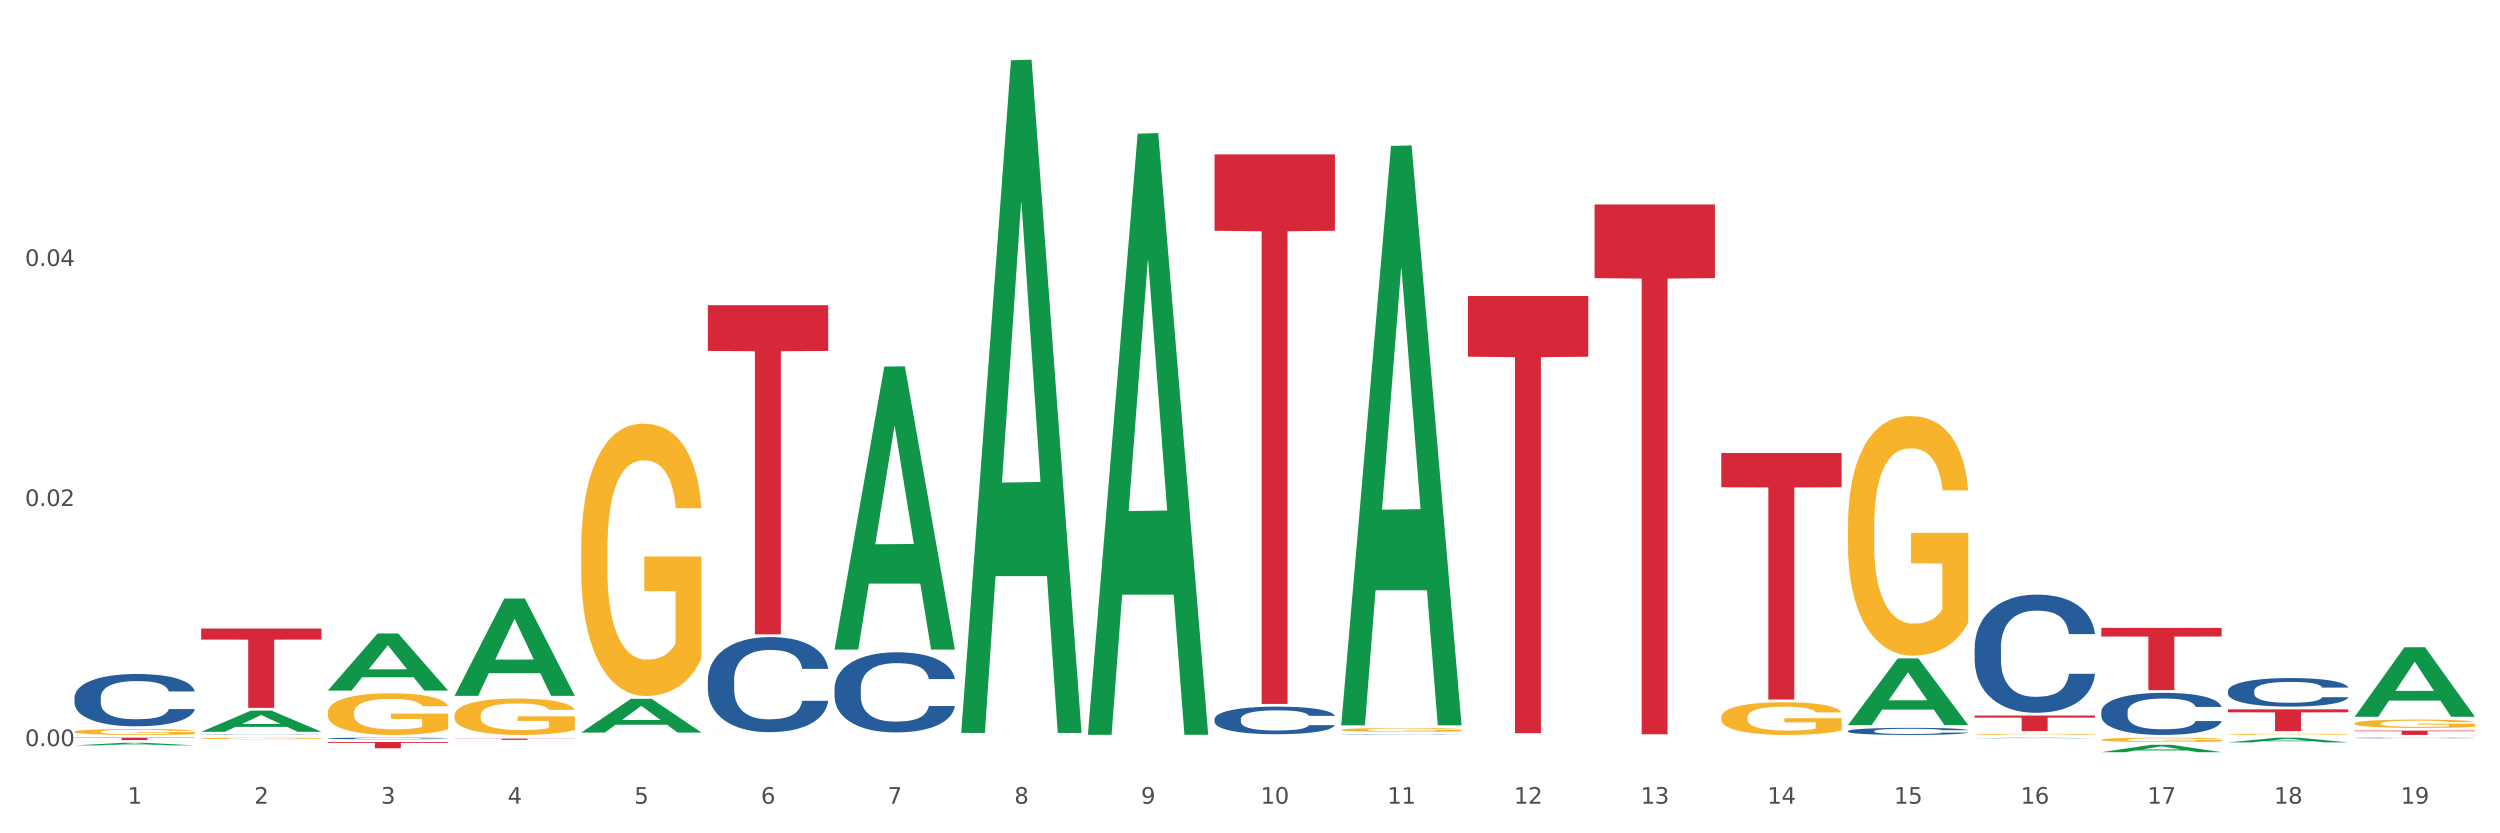 <?xml version="1.0" encoding="utf-8" standalone="no"?>
<!DOCTYPE svg PUBLIC "-//W3C//DTD SVG 1.1//EN"
  "http://www.w3.org/Graphics/SVG/1.1/DTD/svg11.dtd">
<svg xmlns:xlink="http://www.w3.org/1999/xlink" width="1080pt" height="360pt" viewBox="0 0 1080 360" xmlns="http://www.w3.org/2000/svg" version="1.1">
 <rect x="0" y="0" width="1080" height="360" fill="#333333" stroke="none"/>
 <defs>
  <style type="text/css">*{stroke-linejoin: round; stroke-linecap: butt}</style>
 </defs>
 <g id="figure_1">
  <g id="patch_1">
   <path d="M 0 360 
L 1080 360 
L 1080 0 
L 0 0 
z
" style="fill: #ffffff; stroke: #ffffff; stroke-linejoin: miter"/>
  </g>
  <g id="axes_1">
   <g id="matplotlib.axis_1">
    <g id="xtick_1">
     <g id="text_1">
      <!-- 1 -->
      <g style="fill: #4d4d4d" transform="translate(55.115 347.204) scale(0.096 -0.096)">
       <defs>
        <path id="DejaVuSans-31" d="M 794 531 
L 1825 531 
L 1825 4091 
L 703 3866 
L 703 4441 
L 1819 4666 
L 2450 4666 
L 2450 531 
L 3481 531 
L 3481 0 
L 794 0 
L 794 531 
z
" transform="scale(0.016)"/>
       </defs>
       <use xlink:href="#DejaVuSans-31"/>
      </g>
     </g>
    </g>
    <g id="xtick_2">
     <g id="text_2">
      <!-- 2 -->
      <g style="fill: #4d4d4d" transform="translate(109.839 347.204) scale(0.096 -0.096)">
       <defs>
        <path id="DejaVuSans-32" d="M 1228 531 
L 3431 531 
L 3431 0 
L 469 0 
L 469 531 
Q 828 903 1448 1529 
Q 2069 2156 2228 2338 
Q 2531 2678 2651 2914 
Q 2772 3150 2772 3378 
Q 2772 3750 2511 3984 
Q 2250 4219 1831 4219 
Q 1534 4219 1204 4116 
Q 875 4013 500 3803 
L 500 4441 
Q 881 4594 1212 4672 
Q 1544 4750 1819 4750 
Q 2544 4750 2975 4387 
Q 3406 4025 3406 3419 
Q 3406 3131 3298 2873 
Q 3191 2616 2906 2266 
Q 2828 2175 2409 1742 
Q 1991 1309 1228 531 
z
" transform="scale(0.016)"/>
       </defs>
       <use xlink:href="#DejaVuSans-32"/>
      </g>
     </g>
    </g>
    <g id="xtick_3">
     <g id="text_3">
      <!-- 3 -->
      <g style="fill: #4d4d4d" transform="translate(164.564 347.204) scale(0.096 -0.096)">
       <defs>
        <path id="DejaVuSans-33" d="M 2597 2516 
Q 3050 2419 3304 2112 
Q 3559 1806 3559 1356 
Q 3559 666 3084 287 
Q 2609 -91 1734 -91 
Q 1441 -91 1130 -33 
Q 819 25 488 141 
L 488 750 
Q 750 597 1062 519 
Q 1375 441 1716 441 
Q 2309 441 2620 675 
Q 2931 909 2931 1356 
Q 2931 1769 2642 2001 
Q 2353 2234 1838 2234 
L 1294 2234 
L 1294 2753 
L 1863 2753 
Q 2328 2753 2575 2939 
Q 2822 3125 2822 3475 
Q 2822 3834 2567 4026 
Q 2313 4219 1838 4219 
Q 1578 4219 1281 4162 
Q 984 4106 628 3988 
L 628 4550 
Q 988 4650 1302 4700 
Q 1616 4750 1894 4750 
Q 2613 4750 3031 4423 
Q 3450 4097 3450 3541 
Q 3450 3153 3228 2886 
Q 3006 2619 2597 2516 
z
" transform="scale(0.016)"/>
       </defs>
       <use xlink:href="#DejaVuSans-33"/>
      </g>
     </g>
    </g>
    <g id="xtick_4">
     <g id="text_4">
      <!-- 4 -->
      <g style="fill: #4d4d4d" transform="translate(219.288 347.204) scale(0.096 -0.096)">
       <defs>
        <path id="DejaVuSans-34" d="M 2419 4116 
L 825 1625 
L 2419 1625 
L 2419 4116 
z
M 2253 4666 
L 3047 4666 
L 3047 1625 
L 3713 1625 
L 3713 1100 
L 3047 1100 
L 3047 0 
L 2419 0 
L 2419 1100 
L 313 1100 
L 313 1709 
L 2253 4666 
z
" transform="scale(0.016)"/>
       </defs>
       <use xlink:href="#DejaVuSans-34"/>
      </g>
     </g>
    </g>
    <g id="xtick_5">
     <g id="text_5">
      <!-- 5 -->
      <g style="fill: #4d4d4d" transform="translate(274.012 347.204) scale(0.096 -0.096)">
       <defs>
        <path id="DejaVuSans-35" d="M 691 4666 
L 3169 4666 
L 3169 4134 
L 1269 4134 
L 1269 2991 
Q 1406 3038 1543 3061 
Q 1681 3084 1819 3084 
Q 2600 3084 3056 2656 
Q 3513 2228 3513 1497 
Q 3513 744 3044 326 
Q 2575 -91 1722 -91 
Q 1428 -91 1123 -41 
Q 819 9 494 109 
L 494 744 
Q 775 591 1075 516 
Q 1375 441 1709 441 
Q 2250 441 2565 725 
Q 2881 1009 2881 1497 
Q 2881 1984 2565 2268 
Q 2250 2553 1709 2553 
Q 1456 2553 1204 2497 
Q 953 2441 691 2322 
L 691 4666 
z
" transform="scale(0.016)"/>
       </defs>
       <use xlink:href="#DejaVuSans-35"/>
      </g>
     </g>
    </g>
    <g id="xtick_6">
     <g id="text_6">
      <!-- 6 -->
      <g style="fill: #4d4d4d" transform="translate(328.736 347.204) scale(0.096 -0.096)">
       <defs>
        <path id="DejaVuSans-36" d="M 2113 2584 
Q 1688 2584 1439 2293 
Q 1191 2003 1191 1497 
Q 1191 994 1439 701 
Q 1688 409 2113 409 
Q 2538 409 2786 701 
Q 3034 994 3034 1497 
Q 3034 2003 2786 2293 
Q 2538 2584 2113 2584 
z
M 3366 4563 
L 3366 3988 
Q 3128 4100 2886 4159 
Q 2644 4219 2406 4219 
Q 1781 4219 1451 3797 
Q 1122 3375 1075 2522 
Q 1259 2794 1537 2939 
Q 1816 3084 2150 3084 
Q 2853 3084 3261 2657 
Q 3669 2231 3669 1497 
Q 3669 778 3244 343 
Q 2819 -91 2113 -91 
Q 1303 -91 875 529 
Q 447 1150 447 2328 
Q 447 3434 972 4092 
Q 1497 4750 2381 4750 
Q 2619 4750 2861 4703 
Q 3103 4656 3366 4563 
z
" transform="scale(0.016)"/>
       </defs>
       <use xlink:href="#DejaVuSans-36"/>
      </g>
     </g>
    </g>
    <g id="xtick_7">
     <g id="text_7">
      <!-- 7 -->
      <g style="fill: #4d4d4d" transform="translate(383.461 347.204) scale(0.096 -0.096)">
       <defs>
        <path id="DejaVuSans-37" d="M 525 4666 
L 3525 4666 
L 3525 4397 
L 1831 0 
L 1172 0 
L 2766 4134 
L 525 4134 
L 525 4666 
z
" transform="scale(0.016)"/>
       </defs>
       <use xlink:href="#DejaVuSans-37"/>
      </g>
     </g>
    </g>
    <g id="xtick_8">
     <g id="text_8">
      <!-- 8 -->
      <g style="fill: #4d4d4d" transform="translate(438.185 347.204) scale(0.096 -0.096)">
       <defs>
        <path id="DejaVuSans-38" d="M 2034 2216 
Q 1584 2216 1326 1975 
Q 1069 1734 1069 1313 
Q 1069 891 1326 650 
Q 1584 409 2034 409 
Q 2484 409 2743 651 
Q 3003 894 3003 1313 
Q 3003 1734 2745 1975 
Q 2488 2216 2034 2216 
z
M 1403 2484 
Q 997 2584 770 2862 
Q 544 3141 544 3541 
Q 544 4100 942 4425 
Q 1341 4750 2034 4750 
Q 2731 4750 3128 4425 
Q 3525 4100 3525 3541 
Q 3525 3141 3298 2862 
Q 3072 2584 2669 2484 
Q 3125 2378 3379 2068 
Q 3634 1759 3634 1313 
Q 3634 634 3220 271 
Q 2806 -91 2034 -91 
Q 1263 -91 848 271 
Q 434 634 434 1313 
Q 434 1759 690 2068 
Q 947 2378 1403 2484 
z
M 1172 3481 
Q 1172 3119 1398 2916 
Q 1625 2713 2034 2713 
Q 2441 2713 2670 2916 
Q 2900 3119 2900 3481 
Q 2900 3844 2670 4047 
Q 2441 4250 2034 4250 
Q 1625 4250 1398 4047 
Q 1172 3844 1172 3481 
z
" transform="scale(0.016)"/>
       </defs>
       <use xlink:href="#DejaVuSans-38"/>
      </g>
     </g>
    </g>
    <g id="xtick_9">
     <g id="text_9">
      <!-- 9 -->
      <g style="fill: #4d4d4d" transform="translate(492.909 347.204) scale(0.096 -0.096)">
       <defs>
        <path id="DejaVuSans-39" d="M 703 97 
L 703 672 
Q 941 559 1184 500 
Q 1428 441 1663 441 
Q 2288 441 2617 861 
Q 2947 1281 2994 2138 
Q 2813 1869 2534 1725 
Q 2256 1581 1919 1581 
Q 1219 1581 811 2004 
Q 403 2428 403 3163 
Q 403 3881 828 4315 
Q 1253 4750 1959 4750 
Q 2769 4750 3195 4129 
Q 3622 3509 3622 2328 
Q 3622 1225 3098 567 
Q 2575 -91 1691 -91 
Q 1453 -91 1209 -44 
Q 966 3 703 97 
z
M 1959 2075 
Q 2384 2075 2632 2365 
Q 2881 2656 2881 3163 
Q 2881 3666 2632 3958 
Q 2384 4250 1959 4250 
Q 1534 4250 1286 3958 
Q 1038 3666 1038 3163 
Q 1038 2656 1286 2365 
Q 1534 2075 1959 2075 
z
" transform="scale(0.016)"/>
       </defs>
       <use xlink:href="#DejaVuSans-39"/>
      </g>
     </g>
    </g>
    <g id="xtick_10">
     <g id="text_10">
      <!-- 10 -->
      <g style="fill: #4d4d4d" transform="translate(544.58 347.204) scale(0.096 -0.096)">
       <defs>
        <path id="DejaVuSans-30" d="M 2034 4250 
Q 1547 4250 1301 3770 
Q 1056 3291 1056 2328 
Q 1056 1369 1301 889 
Q 1547 409 2034 409 
Q 2525 409 2770 889 
Q 3016 1369 3016 2328 
Q 3016 3291 2770 3770 
Q 2525 4250 2034 4250 
z
M 2034 4750 
Q 2819 4750 3233 4129 
Q 3647 3509 3647 2328 
Q 3647 1150 3233 529 
Q 2819 -91 2034 -91 
Q 1250 -91 836 529 
Q 422 1150 422 2328 
Q 422 3509 836 4129 
Q 1250 4750 2034 4750 
z
" transform="scale(0.016)"/>
       </defs>
       <use xlink:href="#DejaVuSans-31"/>
       <use xlink:href="#DejaVuSans-30" transform="translate(63.623 0)"/>
      </g>
     </g>
    </g>
    <g id="xtick_11">
     <g id="text_11">
      <!-- 11 -->
      <g style="fill: #4d4d4d" transform="translate(599.304 347.204) scale(0.096 -0.096)">
       <use xlink:href="#DejaVuSans-31"/>
       <use xlink:href="#DejaVuSans-31" transform="translate(63.623 0)"/>
      </g>
     </g>
    </g>
    <g id="xtick_12">
     <g id="text_12">
      <!-- 12 -->
      <g style="fill: #4d4d4d" transform="translate(654.028 347.204) scale(0.096 -0.096)">
       <use xlink:href="#DejaVuSans-31"/>
       <use xlink:href="#DejaVuSans-32" transform="translate(63.623 0)"/>
      </g>
     </g>
    </g>
    <g id="xtick_13">
     <g id="text_13">
      <!-- 13 -->
      <g style="fill: #4d4d4d" transform="translate(708.752 347.204) scale(0.096 -0.096)">
       <use xlink:href="#DejaVuSans-31"/>
       <use xlink:href="#DejaVuSans-33" transform="translate(63.623 0)"/>
      </g>
     </g>
    </g>
    <g id="xtick_14">
     <g id="text_14">
      <!-- 14 -->
      <g style="fill: #4d4d4d" transform="translate(763.477 347.204) scale(0.096 -0.096)">
       <use xlink:href="#DejaVuSans-31"/>
       <use xlink:href="#DejaVuSans-34" transform="translate(63.623 0)"/>
      </g>
     </g>
    </g>
    <g id="xtick_15">
     <g id="text_15">
      <!-- 15 -->
      <g style="fill: #4d4d4d" transform="translate(818.201 347.204) scale(0.096 -0.096)">
       <use xlink:href="#DejaVuSans-31"/>
       <use xlink:href="#DejaVuSans-35" transform="translate(63.623 0)"/>
      </g>
     </g>
    </g>
    <g id="xtick_16">
     <g id="text_16">
      <!-- 16 -->
      <g style="fill: #4d4d4d" transform="translate(872.925 347.204) scale(0.096 -0.096)">
       <use xlink:href="#DejaVuSans-31"/>
       <use xlink:href="#DejaVuSans-36" transform="translate(63.623 0)"/>
      </g>
     </g>
    </g>
    <g id="xtick_17">
     <g id="text_17">
      <!-- 17 -->
      <g style="fill: #4d4d4d" transform="translate(927.649 347.204) scale(0.096 -0.096)">
       <use xlink:href="#DejaVuSans-31"/>
       <use xlink:href="#DejaVuSans-37" transform="translate(63.623 0)"/>
      </g>
     </g>
    </g>
    <g id="xtick_18">
     <g id="text_18">
      <!-- 18 -->
      <g style="fill: #4d4d4d" transform="translate(982.374 347.204) scale(0.096 -0.096)">
       <use xlink:href="#DejaVuSans-31"/>
       <use xlink:href="#DejaVuSans-38" transform="translate(63.623 0)"/>
      </g>
     </g>
    </g>
    <g id="xtick_19">
     <g id="text_19">
      <!-- 19 -->
      <g style="fill: #4d4d4d" transform="translate(1037.098 347.204) scale(0.096 -0.096)">
       <use xlink:href="#DejaVuSans-31"/>
       <use xlink:href="#DejaVuSans-39" transform="translate(63.623 0)"/>
      </g>
     </g>
    </g>
    <g id="xtick_20"/>
    <g id="xtick_21"/>
    <g id="xtick_22"/>
    <g id="xtick_23"/>
    <g id="xtick_24"/>
    <g id="xtick_25"/>
    <g id="xtick_26"/>
    <g id="xtick_27"/>
    <g id="xtick_28"/>
    <g id="xtick_29"/>
    <g id="xtick_30"/>
    <g id="xtick_31"/>
    <g id="xtick_32"/>
    <g id="xtick_33"/>
    <g id="xtick_34"/>
    <g id="xtick_35"/>
    <g id="xtick_36"/>
    <g id="xtick_37"/>
   </g>
   <g id="matplotlib.axis_2">
    <g id="ytick_1">
     <g id="text_20">
      <!-- 0.00 -->
      <g style="fill: #4d4d4d" transform="translate(10.8 322.311) scale(0.096 -0.096)">
       <defs>
        <path id="DejaVuSans-2e" d="M 684 794 
L 1344 794 
L 1344 0 
L 684 0 
L 684 794 
z
" transform="scale(0.016)"/>
       </defs>
       <use xlink:href="#DejaVuSans-30"/>
       <use xlink:href="#DejaVuSans-2e" transform="translate(63.623 0)"/>
       <use xlink:href="#DejaVuSans-30" transform="translate(95.41 0)"/>
       <use xlink:href="#DejaVuSans-30" transform="translate(159.033 0)"/>
      </g>
     </g>
    </g>
    <g id="ytick_2">
     <g id="text_21">
      <!-- 0.02 -->
      <g style="fill: #4d4d4d" transform="translate(10.8 218.606) scale(0.096 -0.096)">
       <use xlink:href="#DejaVuSans-30"/>
       <use xlink:href="#DejaVuSans-2e" transform="translate(63.623 0)"/>
       <use xlink:href="#DejaVuSans-30" transform="translate(95.41 0)"/>
       <use xlink:href="#DejaVuSans-32" transform="translate(159.033 0)"/>
      </g>
     </g>
    </g>
    <g id="ytick_3">
     <g id="text_22">
      <!-- 0.04 -->
      <g style="fill: #4d4d4d" transform="translate(10.8 114.9) scale(0.096 -0.096)">
       <use xlink:href="#DejaVuSans-30"/>
       <use xlink:href="#DejaVuSans-2e" transform="translate(63.623 0)"/>
       <use xlink:href="#DejaVuSans-30" transform="translate(95.41 0)"/>
       <use xlink:href="#DejaVuSans-34" transform="translate(159.033 0)"/>
      </g>
     </g>
    </g>
    <g id="ytick_4"/>
    <g id="ytick_5"/>
    <g id="ytick_6"/>
   </g>
   <g id="PolyCollection_1">
    <path d="M 32.175 322.008 
L 32.229 322.006 
L 53.667 320.878 
L 62.564 320.877 
L 84.163 322.01 
L 73.873 322.01 
L 69.21 321.746 
L 47.075 321.746 
L 46.914 321.75 
L 42.412 322.01 
L 32.175 322.01 
L 32.175 322.008 
L 49.862 321.589 
L 66.423 321.588 
L 58.223 321.119 
L 58.115 321.117 
L 58.008 321.12 
L 49.808 321.588 
L 49.862 321.589 
L 32.175 322.008 
z
" clip-path="url(#p68d2350fd6)" style="fill: #109648"/>
    <path d="M 305.796 293.671 
L 305.858 293.633 
L 305.858 292.583 
L 306.042 291.157 
L 306.718 288.53 
L 307.578 286.542 
L 309.053 284.215 
L 309.852 283.24 
L 310.897 282.152 
L 313.048 280.388 
L 315.506 278.887 
L 317.226 278.062 
L 318.517 277.537 
L 321.405 276.599 
L 323.064 276.186 
L 324.785 275.848 
L 326.26 275.623 
L 328.718 275.361 
L 330.684 275.248 
L 332.958 275.21 
L 334.863 275.248 
L 337.382 275.398 
L 341.07 275.848 
L 342.483 276.111 
L 344.388 276.561 
L 346.354 277.162 
L 347.952 277.762 
L 349.796 278.625 
L 351.701 279.75 
L 353.544 281.176 
L 354.835 282.49 
L 355.879 283.878 
L 356.801 285.566 
L 357.477 287.405 
L 357.784 288.943 
L 346.539 288.943 
L 346.232 287.555 
L 345.617 286.054 
L 345.002 285.041 
L 344.327 284.215 
L 343.282 283.277 
L 342.36 282.677 
L 340.824 281.964 
L 339.41 281.514 
L 338.243 281.251 
L 336.829 281.026 
L 333.818 280.801 
L 331.667 280.801 
L 330.316 280.876 
L 328.656 281.064 
L 327.243 281.326 
L 325.584 281.777 
L 324.293 282.264 
L 323.003 282.902 
L 322.265 283.353 
L 321.159 284.178 
L 320.422 284.853 
L 319.439 286.016 
L 318.886 286.842 
L 317.902 288.981 
L 317.472 290.557 
L 317.288 291.645 
L 317.165 292.845 
L 317.165 298.699 
L 317.534 301.325 
L 317.841 302.451 
L 318.332 303.726 
L 319.254 305.377 
L 320.606 306.991 
L 322.02 308.154 
L 323.187 308.867 
L 324.293 309.392 
L 325.399 309.805 
L 326.751 310.18 
L 327.857 310.405 
L 329.517 310.63 
L 331.483 310.743 
L 333.019 310.743 
L 336.153 310.555 
L 337.567 310.368 
L 338.919 310.105 
L 340.394 309.692 
L 341.561 309.242 
L 342.237 308.904 
L 343.343 308.191 
L 344.204 307.441 
L 344.941 306.578 
L 345.433 305.828 
L 345.986 304.702 
L 346.416 303.426 
L 346.539 302.751 
L 357.784 302.751 
L 357.539 304.102 
L 357.108 305.415 
L 356.248 307.178 
L 355.572 308.191 
L 354.527 309.43 
L 353.421 310.48 
L 351.885 311.643 
L 350.472 312.506 
L 348.997 313.257 
L 347.399 313.932 
L 344.511 314.87 
L 343.466 315.133 
L 341.254 315.583 
L 339.533 315.846 
L 337.014 316.108 
L 334.433 316.258 
L 331.729 316.296 
L 329.332 316.221 
L 326.69 315.996 
L 325.031 315.771 
L 323.187 315.433 
L 321.036 314.908 
L 319.008 314.27 
L 317.103 313.519 
L 315.321 312.656 
L 313.662 311.681 
L 311.511 310.067 
L 309.914 308.492 
L 308.746 307.028 
L 307.947 305.79 
L 307.148 304.214 
L 306.718 303.126 
L 306.042 300.5 
L 305.796 298.061 
L 305.796 293.671 
z
" clip-path="url(#p68d2350fd6)" style="fill: #255c99"/>
    <path d="M 141.624 318.983 
L 141.685 318.982 
L 141.685 318.964 
L 141.869 318.939 
L 142.545 318.894 
L 143.406 318.86 
L 144.88 318.819 
L 145.679 318.802 
L 146.724 318.784 
L 148.875 318.753 
L 151.333 318.727 
L 153.054 318.713 
L 154.344 318.704 
L 157.232 318.688 
L 158.891 318.68 
L 160.612 318.675 
L 162.087 318.671 
L 164.545 318.666 
L 166.511 318.664 
L 168.785 318.664 
L 170.69 318.664 
L 173.21 318.667 
L 176.897 318.675 
L 178.31 318.679 
L 180.215 318.687 
L 182.182 318.697 
L 183.779 318.708 
L 185.623 318.723 
L 187.528 318.742 
L 189.371 318.767 
L 190.662 318.789 
L 191.707 318.813 
L 192.628 318.843 
L 193.304 318.874 
L 193.612 318.901 
L 182.366 318.901 
L 182.059 318.877 
L 181.444 318.851 
L 180.83 318.834 
L 180.154 318.819 
L 179.109 318.803 
L 178.187 318.793 
L 176.651 318.78 
L 175.238 318.773 
L 174.07 318.768 
L 172.657 318.764 
L 169.645 318.76 
L 167.495 318.76 
L 166.143 318.762 
L 164.484 318.765 
L 163.07 318.769 
L 161.411 318.777 
L 160.12 318.786 
L 158.83 318.797 
L 158.093 318.804 
L 156.986 318.819 
L 156.249 318.83 
L 155.266 318.85 
L 154.713 318.865 
L 153.73 318.902 
L 153.299 318.929 
L 153.115 318.948 
L 152.992 318.969 
L 152.992 319.07 
L 153.361 319.115 
L 153.668 319.135 
L 154.16 319.157 
L 155.081 319.185 
L 156.433 319.213 
L 157.847 319.233 
L 159.014 319.246 
L 160.12 319.255 
L 161.227 319.262 
L 162.579 319.268 
L 163.685 319.272 
L 165.344 319.276 
L 167.31 319.278 
L 168.847 319.278 
L 171.981 319.275 
L 173.394 319.272 
L 174.746 319.267 
L 176.221 319.26 
L 177.388 319.252 
L 178.064 319.246 
L 179.17 319.234 
L 180.031 319.221 
L 180.768 319.206 
L 181.26 319.193 
L 181.813 319.174 
L 182.243 319.151 
L 182.366 319.14 
L 193.612 319.14 
L 193.366 319.163 
L 192.936 319.186 
L 192.075 319.216 
L 191.399 319.234 
L 190.355 319.255 
L 189.249 319.273 
L 187.712 319.294 
L 186.299 319.308 
L 184.824 319.321 
L 183.226 319.333 
L 180.338 319.349 
L 179.293 319.354 
L 177.081 319.362 
L 175.36 319.366 
L 172.841 319.371 
L 170.26 319.373 
L 167.556 319.374 
L 165.16 319.373 
L 162.517 319.369 
L 160.858 319.365 
L 159.014 319.359 
L 156.864 319.35 
L 154.836 319.339 
L 152.931 319.326 
L 151.149 319.311 
L 149.489 319.294 
L 147.339 319.266 
L 145.741 319.239 
L 144.573 319.214 
L 143.774 319.192 
L 142.975 319.165 
L 142.545 319.146 
L 141.869 319.101 
L 141.624 319.059 
L 141.624 318.983 
z
" clip-path="url(#p68d2350fd6)" style="fill: #255c99"/>
    <path d="M 86.899 317.396 
L 86.961 317.396 
L 86.961 317.391 
L 87.145 317.385 
L 87.821 317.374 
L 88.681 317.365 
L 90.156 317.356 
L 90.955 317.351 
L 92 317.347 
L 94.151 317.339 
L 96.609 317.333 
L 98.329 317.329 
L 99.62 317.327 
L 102.508 317.323 
L 104.167 317.321 
L 105.888 317.32 
L 107.363 317.319 
L 109.821 317.318 
L 111.787 317.317 
L 114.061 317.317 
L 115.966 317.317 
L 118.485 317.318 
L 122.172 317.32 
L 123.586 317.321 
L 125.491 317.323 
L 127.457 317.326 
L 129.055 317.328 
L 130.899 317.332 
L 132.804 317.337 
L 134.647 317.343 
L 135.938 317.348 
L 136.982 317.354 
L 137.904 317.361 
L 138.58 317.369 
L 138.887 317.376 
L 127.642 317.376 
L 127.334 317.37 
L 126.72 317.363 
L 126.105 317.359 
L 125.429 317.356 
L 124.385 317.352 
L 123.463 317.349 
L 121.927 317.346 
L 120.513 317.344 
L 119.346 317.343 
L 117.932 317.342 
L 114.921 317.341 
L 112.77 317.341 
L 111.418 317.341 
L 109.759 317.342 
L 108.346 317.343 
L 106.687 317.345 
L 105.396 317.347 
L 104.106 317.35 
L 103.368 317.352 
L 102.262 317.355 
L 101.525 317.358 
L 100.542 317.363 
L 99.988 317.367 
L 99.005 317.376 
L 98.575 317.383 
L 98.391 317.387 
L 98.268 317.392 
L 98.268 317.417 
L 98.637 317.428 
L 98.944 317.433 
L 99.435 317.439 
L 100.357 317.446 
L 101.709 317.452 
L 103.122 317.457 
L 104.29 317.46 
L 105.396 317.463 
L 106.502 317.464 
L 107.854 317.466 
L 108.96 317.467 
L 110.62 317.468 
L 112.586 317.468 
L 114.122 317.468 
L 117.256 317.468 
L 118.67 317.467 
L 120.022 317.466 
L 121.497 317.464 
L 122.664 317.462 
L 123.34 317.461 
L 124.446 317.458 
L 125.307 317.454 
L 126.044 317.451 
L 126.536 317.447 
L 127.089 317.443 
L 127.519 317.437 
L 127.642 317.434 
L 138.887 317.434 
L 138.642 317.44 
L 138.211 317.446 
L 137.351 317.453 
L 136.675 317.458 
L 135.63 317.463 
L 134.524 317.467 
L 132.988 317.472 
L 131.575 317.476 
L 130.1 317.479 
L 128.502 317.482 
L 125.614 317.486 
L 124.569 317.487 
L 122.357 317.489 
L 120.636 317.49 
L 118.117 317.491 
L 115.536 317.492 
L 112.832 317.492 
L 110.435 317.492 
L 107.793 317.491 
L 106.134 317.49 
L 104.29 317.488 
L 102.139 317.486 
L 100.111 317.483 
L 98.206 317.48 
L 96.424 317.476 
L 94.765 317.472 
L 92.614 317.465 
L 91.017 317.459 
L 89.849 317.453 
L 89.05 317.447 
L 88.251 317.441 
L 87.821 317.436 
L 87.145 317.425 
L 86.899 317.414 
L 86.899 317.396 
z
" clip-path="url(#p68d2350fd6)" style="fill: #255c99"/>
    <path d="M 32.175 301.317 
L 32.236 301.297 
L 32.236 300.719 
L 32.421 299.934 
L 33.097 298.489 
L 33.957 297.395 
L 35.432 296.116 
L 36.231 295.579 
L 37.275 294.98 
L 39.426 294.01 
L 41.884 293.185 
L 43.605 292.73 
L 44.895 292.441 
L 47.784 291.925 
L 49.443 291.698 
L 51.164 291.513 
L 52.638 291.389 
L 55.096 291.244 
L 57.063 291.182 
L 59.337 291.162 
L 61.242 291.182 
L 63.761 291.265 
L 67.448 291.513 
L 68.862 291.657 
L 70.767 291.905 
L 72.733 292.235 
L 74.331 292.565 
L 76.174 293.04 
L 78.079 293.659 
L 79.923 294.444 
L 81.213 295.166 
L 82.258 295.93 
L 83.18 296.859 
L 83.856 297.87 
L 84.163 298.716 
L 72.917 298.716 
L 72.61 297.953 
L 71.996 297.127 
L 71.381 296.57 
L 70.705 296.116 
L 69.66 295.6 
L 68.739 295.269 
L 67.202 294.877 
L 65.789 294.629 
L 64.621 294.485 
L 63.208 294.361 
L 60.197 294.237 
L 58.046 294.237 
L 56.694 294.279 
L 55.035 294.382 
L 53.622 294.526 
L 51.962 294.774 
L 50.672 295.042 
L 49.381 295.393 
L 48.644 295.641 
L 47.538 296.095 
L 46.8 296.467 
L 45.817 297.106 
L 45.264 297.561 
L 44.281 298.737 
L 43.851 299.604 
L 43.666 300.203 
L 43.544 300.863 
L 43.544 304.083 
L 43.912 305.528 
L 44.22 306.147 
L 44.711 306.849 
L 45.633 307.758 
L 46.985 308.645 
L 48.398 309.285 
L 49.566 309.677 
L 50.672 309.966 
L 51.778 310.193 
L 53.13 310.4 
L 54.236 310.524 
L 55.895 310.647 
L 57.862 310.709 
L 59.398 310.709 
L 62.532 310.606 
L 63.945 310.503 
L 65.297 310.358 
L 66.772 310.131 
L 67.94 309.884 
L 68.616 309.698 
L 69.722 309.306 
L 70.582 308.893 
L 71.32 308.418 
L 71.811 308.005 
L 72.364 307.386 
L 72.795 306.684 
L 72.917 306.313 
L 84.163 306.313 
L 83.917 307.056 
L 83.487 307.778 
L 82.627 308.748 
L 81.951 309.306 
L 80.906 309.987 
L 79.8 310.565 
L 78.264 311.205 
L 76.85 311.679 
L 75.375 312.092 
L 73.778 312.464 
L 70.89 312.98 
L 69.845 313.124 
L 67.633 313.372 
L 65.912 313.517 
L 63.392 313.661 
L 60.811 313.744 
L 58.108 313.764 
L 55.711 313.723 
L 53.069 313.599 
L 51.409 313.475 
L 49.566 313.289 
L 47.415 313 
L 45.387 312.65 
L 43.482 312.237 
L 41.7 311.762 
L 40.041 311.225 
L 37.89 310.338 
L 36.292 309.471 
L 35.125 308.666 
L 34.326 307.985 
L 33.527 307.118 
L 33.097 306.519 
L 32.421 305.074 
L 32.175 303.732 
L 32.175 301.317 
z
" clip-path="url(#p68d2350fd6)" style="fill: #255c99"/>
    <path d="M 32.175 318.664 
L 84.163 318.664 
L 84.163 318.808 
L 63.713 318.809 
L 63.713 319.706 
L 52.502 319.706 
L 52.502 318.809 
L 32.175 318.808 
L 32.175 318.665 
L 32.175 318.664 
z
" clip-path="url(#p68d2350fd6)" style="fill: #d62839"/>
    <path d="M 86.899 271.532 
L 138.887 271.532 
L 138.887 276.296 
L 118.437 276.328 
L 118.437 305.81 
L 107.226 305.81 
L 107.226 276.328 
L 86.899 276.296 
L 86.899 271.564 
L 86.899 271.532 
z
" clip-path="url(#p68d2350fd6)" style="fill: #d62839"/>
    <path d="M 141.624 320.546 
L 193.612 320.546 
L 193.612 320.921 
L 173.161 320.924 
L 173.161 323.247 
L 161.951 323.247 
L 161.951 320.924 
L 141.624 320.921 
L 141.624 320.548 
L 141.624 320.546 
z
" clip-path="url(#p68d2350fd6)" style="fill: #d62839"/>
    <path d="M 196.348 319.058 
L 248.336 319.058 
L 248.336 319.136 
L 227.886 319.137 
L 227.886 319.62 
L 216.675 319.62 
L 216.675 319.137 
L 196.348 319.136 
L 196.348 319.059 
L 196.348 319.058 
z
" clip-path="url(#p68d2350fd6)" style="fill: #d62839"/>
    <path d="M 305.796 131.847 
L 357.784 131.847 
L 357.784 151.607 
L 337.334 151.741 
L 337.334 274.039 
L 326.123 274.039 
L 326.123 151.741 
L 305.796 151.607 
L 305.796 131.981 
L 305.796 131.847 
z
" clip-path="url(#p68d2350fd6)" style="fill: #d62839"/>
    <path d="M 524.693 66.708 
L 576.682 66.708 
L 576.682 99.696 
L 556.231 99.919 
L 556.231 304.088 
L 545.021 304.088 
L 545.021 99.919 
L 524.693 99.696 
L 524.693 66.931 
L 524.693 66.708 
z
" clip-path="url(#p68d2350fd6)" style="fill: #d62839"/>
    <path d="M 634.142 127.865 
L 686.13 127.865 
L 686.13 154.111 
L 665.68 154.289 
L 665.68 316.733 
L 654.469 316.733 
L 654.469 154.289 
L 634.142 154.111 
L 634.142 128.042 
L 634.142 127.865 
z
" clip-path="url(#p68d2350fd6)" style="fill: #d62839"/>
    <path d="M 32.175 316.117 
L 32.236 316.115 
L 32.236 316.031 
L 32.359 315.958 
L 32.973 315.783 
L 33.894 315.638 
L 34.569 315.561 
L 35.244 315.498 
L 36.042 315.435 
L 37.024 315.37 
L 38.804 315.274 
L 39.909 315.225 
L 41.259 315.174 
L 43.714 315.099 
L 45.494 315.057 
L 47.336 315.022 
L 50.343 314.98 
L 52.307 314.962 
L 54.394 314.948 
L 56.911 314.938 
L 58.814 314.936 
L 62.987 314.943 
L 66.547 314.964 
L 68.266 314.98 
L 70.476 315.008 
L 71.642 315.027 
L 73.544 315.064 
L 75.509 315.113 
L 76.859 315.155 
L 78.884 315.235 
L 80.419 315.314 
L 81.831 315.412 
L 82.567 315.48 
L 83.12 315.543 
L 83.611 315.615 
L 84.102 315.73 
L 73.053 315.73 
L 72.624 315.648 
L 71.949 315.571 
L 70.967 315.496 
L 70.107 315.449 
L 68.634 315.391 
L 67.284 315.354 
L 65.872 315.326 
L 64.153 315.302 
L 62.803 315.291 
L 60.9 315.281 
L 57.156 315.284 
L 54.64 315.302 
L 52.921 315.326 
L 51.816 315.347 
L 50.834 315.37 
L 49.729 315.403 
L 48.44 315.452 
L 47.52 315.496 
L 46.599 315.552 
L 45.863 315.608 
L 45.187 315.674 
L 44.635 315.744 
L 44.205 315.816 
L 43.837 315.905 
L 43.53 316.052 
L 43.53 316.371 
L 43.653 316.444 
L 43.96 316.54 
L 44.328 316.612 
L 44.942 316.698 
L 45.494 316.757 
L 46.538 316.841 
L 47.704 316.911 
L 48.625 316.955 
L 49.545 316.992 
L 51.141 317.044 
L 52.921 317.086 
L 54.456 317.111 
L 56.542 317.135 
L 57.954 317.144 
L 59.182 317.149 
L 62.189 317.149 
L 64.338 317.142 
L 66.731 317.125 
L 68.573 317.104 
L 70.107 317.079 
L 71.826 317.037 
L 72.931 316.997 
L 72.931 316.509 
L 59.427 316.507 
L 59.427 316.182 
L 84.163 316.182 
L 84.163 317.135 
L 83.12 317.184 
L 81.953 317.228 
L 80.726 317.268 
L 78.884 317.317 
L 76.675 317.364 
L 74.711 317.396 
L 72.624 317.424 
L 70.169 317.45 
L 66.977 317.473 
L 65.013 317.483 
L 62.558 317.49 
L 59.673 317.492 
L 57.156 317.487 
L 54.701 317.476 
L 52.123 317.455 
L 49.607 317.424 
L 47.704 317.394 
L 45.801 317.357 
L 43.776 317.308 
L 42.18 317.261 
L 40.952 317.219 
L 39.602 317.165 
L 38.129 317.095 
L 37.024 317.032 
L 36.042 316.967 
L 34.998 316.883 
L 34.262 316.81 
L 33.525 316.719 
L 33.096 316.652 
L 32.605 316.547 
L 32.236 316.399 
L 32.175 316.117 
z
" clip-path="url(#p68d2350fd6)" style="fill: #f7b32b"/>
    <path d="M 743.591 195.697 
L 795.579 195.697 
L 795.579 210.499 
L 775.128 210.599 
L 775.128 302.209 
L 763.918 302.209 
L 763.918 210.599 
L 743.591 210.499 
L 743.591 195.797 
L 743.591 195.697 
z
" clip-path="url(#p68d2350fd6)" style="fill: #d62839"/>
    <path d="M 853.039 309.097 
L 905.027 309.097 
L 905.027 310.035 
L 884.577 310.042 
L 884.577 315.849 
L 873.366 315.849 
L 873.366 310.042 
L 853.039 310.035 
L 853.039 309.103 
L 853.039 309.097 
z
" clip-path="url(#p68d2350fd6)" style="fill: #d62839"/>
    <path d="M 907.763 271.247 
L 959.751 271.247 
L 959.751 274.983 
L 939.301 275.008 
L 939.301 298.133 
L 928.09 298.133 
L 928.09 275.008 
L 907.763 274.983 
L 907.763 271.272 
L 907.763 271.247 
z
" clip-path="url(#p68d2350fd6)" style="fill: #d62839"/>
    <path d="M 360.521 297.338 
L 360.582 297.307 
L 360.582 296.422 
L 360.766 295.221 
L 361.442 293.008 
L 362.303 291.333 
L 363.778 289.374 
L 364.576 288.552 
L 365.621 287.635 
L 367.772 286.15 
L 370.23 284.885 
L 371.951 284.19 
L 373.241 283.748 
L 376.129 282.957 
L 377.789 282.61 
L 379.509 282.325 
L 380.984 282.136 
L 383.442 281.914 
L 385.409 281.82 
L 387.682 281.788 
L 389.587 281.82 
L 392.107 281.946 
L 395.794 282.325 
L 397.207 282.547 
L 399.112 282.926 
L 401.079 283.432 
L 402.676 283.937 
L 404.52 284.664 
L 406.425 285.612 
L 408.269 286.813 
L 409.559 287.92 
L 410.604 289.089 
L 411.525 290.511 
L 412.201 292.06 
L 412.509 293.356 
L 401.263 293.356 
L 400.956 292.187 
L 400.341 290.922 
L 399.727 290.069 
L 399.051 289.374 
L 398.006 288.583 
L 397.084 288.078 
L 395.548 287.477 
L 394.135 287.098 
L 392.967 286.877 
L 391.554 286.687 
L 388.543 286.497 
L 386.392 286.497 
L 385.04 286.561 
L 383.381 286.719 
L 381.967 286.94 
L 380.308 287.319 
L 379.018 287.73 
L 377.727 288.267 
L 376.99 288.647 
L 375.884 289.342 
L 375.146 289.911 
L 374.163 290.891 
L 373.61 291.586 
L 372.627 293.388 
L 372.196 294.715 
L 372.012 295.632 
L 371.889 296.643 
L 371.889 301.574 
L 372.258 303.786 
L 372.565 304.734 
L 373.057 305.809 
L 373.979 307.2 
L 375.33 308.559 
L 376.744 309.539 
L 377.911 310.139 
L 379.018 310.582 
L 380.124 310.929 
L 381.476 311.245 
L 382.582 311.435 
L 384.241 311.625 
L 386.207 311.719 
L 387.744 311.719 
L 390.878 311.561 
L 392.291 311.403 
L 393.643 311.182 
L 395.118 310.834 
L 396.285 310.455 
L 396.961 310.171 
L 398.068 309.57 
L 398.928 308.938 
L 399.665 308.211 
L 400.157 307.579 
L 400.71 306.631 
L 401.14 305.556 
L 401.263 304.987 
L 412.509 304.987 
L 412.263 306.125 
L 411.833 307.231 
L 410.972 308.717 
L 410.296 309.57 
L 409.252 310.613 
L 408.146 311.498 
L 406.609 312.478 
L 405.196 313.205 
L 403.721 313.837 
L 402.123 314.406 
L 399.235 315.196 
L 398.19 315.417 
L 395.978 315.797 
L 394.258 316.018 
L 391.738 316.239 
L 389.157 316.366 
L 386.453 316.397 
L 384.057 316.334 
L 381.414 316.144 
L 379.755 315.955 
L 377.911 315.67 
L 375.761 315.228 
L 373.733 314.69 
L 371.828 314.058 
L 370.046 313.331 
L 368.386 312.51 
L 366.236 311.15 
L 364.638 309.823 
L 363.47 308.59 
L 362.671 307.547 
L 361.873 306.22 
L 361.442 305.303 
L 360.766 303.091 
L 360.521 301.036 
L 360.521 297.338 
z
" clip-path="url(#p68d2350fd6)" style="fill: #255c99"/>
    <path d="M 524.693 310.616 
L 524.755 310.605 
L 524.755 310.3 
L 524.939 309.886 
L 525.615 309.124 
L 526.476 308.547 
L 527.95 307.872 
L 528.749 307.589 
L 529.794 307.274 
L 531.945 306.762 
L 534.403 306.326 
L 536.123 306.087 
L 537.414 305.934 
L 540.302 305.662 
L 541.961 305.543 
L 543.682 305.445 
L 545.157 305.379 
L 547.615 305.303 
L 549.581 305.27 
L 551.855 305.259 
L 553.76 305.27 
L 556.28 305.314 
L 559.967 305.445 
L 561.38 305.521 
L 563.285 305.651 
L 565.252 305.826 
L 566.849 306 
L 568.693 306.25 
L 570.598 306.577 
L 572.441 306.991 
L 573.732 307.372 
L 574.777 307.774 
L 575.698 308.264 
L 576.374 308.798 
L 576.682 309.244 
L 565.436 309.244 
L 565.129 308.841 
L 564.514 308.406 
L 563.9 308.112 
L 563.224 307.872 
L 562.179 307.6 
L 561.257 307.426 
L 559.721 307.219 
L 558.307 307.088 
L 557.14 307.012 
L 555.727 306.947 
L 552.715 306.882 
L 550.565 306.882 
L 549.213 306.903 
L 547.553 306.958 
L 546.14 307.034 
L 544.481 307.165 
L 543.19 307.306 
L 541.9 307.491 
L 541.163 307.622 
L 540.056 307.861 
L 539.319 308.057 
L 538.336 308.395 
L 537.783 308.634 
L 536.799 309.255 
L 536.369 309.712 
L 536.185 310.028 
L 536.062 310.376 
L 536.062 312.075 
L 536.431 312.837 
L 536.738 313.164 
L 537.23 313.534 
L 538.151 314.013 
L 539.503 314.481 
L 540.917 314.818 
L 542.084 315.025 
L 543.19 315.178 
L 544.297 315.297 
L 545.648 315.406 
L 546.755 315.472 
L 548.414 315.537 
L 550.38 315.57 
L 551.917 315.57 
L 555.051 315.515 
L 556.464 315.461 
L 557.816 315.385 
L 559.291 315.265 
L 560.458 315.134 
L 561.134 315.036 
L 562.24 314.829 
L 563.101 314.612 
L 563.838 314.361 
L 564.33 314.143 
L 564.883 313.817 
L 565.313 313.447 
L 565.436 313.251 
L 576.682 313.251 
L 576.436 313.643 
L 576.006 314.024 
L 575.145 314.535 
L 574.469 314.829 
L 573.425 315.189 
L 572.318 315.493 
L 570.782 315.831 
L 569.369 316.081 
L 567.894 316.299 
L 566.296 316.495 
L 563.408 316.767 
L 562.363 316.843 
L 560.151 316.974 
L 558.43 317.05 
L 555.911 317.126 
L 553.33 317.17 
L 550.626 317.181 
L 548.229 317.159 
L 545.587 317.094 
L 543.928 317.028 
L 542.084 316.931 
L 539.933 316.778 
L 537.906 316.593 
L 536.001 316.375 
L 534.218 316.125 
L 532.559 315.842 
L 530.408 315.374 
L 528.811 314.916 
L 527.643 314.492 
L 526.844 314.132 
L 526.045 313.675 
L 525.615 313.36 
L 524.939 312.597 
L 524.693 311.89 
L 524.693 310.616 
z
" clip-path="url(#p68d2350fd6)" style="fill: #255c99"/>
    <path d="M 579.418 317.397 
L 579.479 317.397 
L 579.479 317.392 
L 579.664 317.386 
L 580.34 317.375 
L 581.2 317.367 
L 582.675 317.357 
L 583.474 317.353 
L 584.518 317.348 
L 586.669 317.341 
L 589.127 317.334 
L 590.848 317.331 
L 592.138 317.329 
L 595.026 317.325 
L 596.686 317.323 
L 598.406 317.322 
L 599.881 317.321 
L 602.339 317.32 
L 604.306 317.319 
L 606.579 317.319 
L 608.484 317.319 
L 611.004 317.32 
L 614.691 317.322 
L 616.104 317.323 
L 618.009 317.325 
L 619.976 317.327 
L 621.574 317.33 
L 623.417 317.333 
L 625.322 317.338 
L 627.166 317.344 
L 628.456 317.35 
L 629.501 317.355 
L 630.423 317.363 
L 631.099 317.37 
L 631.406 317.377 
L 620.16 317.377 
L 619.853 317.371 
L 619.238 317.365 
L 618.624 317.36 
L 617.948 317.357 
L 616.903 317.353 
L 615.981 317.35 
L 614.445 317.347 
L 613.032 317.346 
L 611.864 317.344 
L 610.451 317.343 
L 607.44 317.343 
L 605.289 317.343 
L 603.937 317.343 
L 602.278 317.344 
L 600.864 317.345 
L 599.205 317.347 
L 597.915 317.349 
L 596.624 317.351 
L 595.887 317.353 
L 594.781 317.357 
L 594.043 317.36 
L 593.06 317.364 
L 592.507 317.368 
L 591.524 317.377 
L 591.094 317.384 
L 590.909 317.388 
L 590.786 317.393 
L 590.786 317.418 
L 591.155 317.429 
L 591.462 317.434 
L 591.954 317.439 
L 592.876 317.446 
L 594.228 317.453 
L 595.641 317.458 
L 596.809 317.461 
L 597.915 317.463 
L 599.021 317.465 
L 600.373 317.466 
L 601.479 317.467 
L 603.138 317.468 
L 605.105 317.469 
L 606.641 317.469 
L 609.775 317.468 
L 611.188 317.467 
L 612.54 317.466 
L 614.015 317.464 
L 615.183 317.462 
L 615.859 317.461 
L 616.965 317.458 
L 617.825 317.455 
L 618.562 317.451 
L 619.054 317.448 
L 619.607 317.443 
L 620.037 317.438 
L 620.16 317.435 
L 631.406 317.435 
L 631.16 317.441 
L 630.73 317.446 
L 629.87 317.454 
L 629.194 317.458 
L 628.149 317.463 
L 627.043 317.467 
L 625.506 317.472 
L 624.093 317.476 
L 622.618 317.479 
L 621.02 317.482 
L 618.132 317.486 
L 617.088 317.487 
L 614.875 317.489 
L 613.155 317.49 
L 610.635 317.491 
L 608.054 317.492 
L 605.35 317.492 
L 602.954 317.492 
L 600.311 317.491 
L 598.652 317.49 
L 596.809 317.488 
L 594.658 317.486 
L 592.63 317.483 
L 590.725 317.48 
L 588.943 317.477 
L 587.284 317.473 
L 585.133 317.466 
L 583.535 317.459 
L 582.367 317.453 
L 581.569 317.448 
L 580.77 317.441 
L 580.34 317.437 
L 579.664 317.425 
L 579.418 317.415 
L 579.418 317.397 
z
" clip-path="url(#p68d2350fd6)" style="fill: #255c99"/>
    <path d="M 798.315 315.805 
L 798.376 315.802 
L 798.376 315.724 
L 798.561 315.617 
L 799.237 315.421 
L 800.097 315.273 
L 801.572 315.1 
L 802.371 315.027 
L 803.415 314.946 
L 805.566 314.814 
L 808.024 314.702 
L 809.745 314.641 
L 811.035 314.601 
L 813.924 314.532 
L 815.583 314.501 
L 817.303 314.476 
L 818.778 314.459 
L 821.236 314.439 
L 823.203 314.431 
L 825.476 314.428 
L 827.381 314.431 
L 829.901 314.442 
L 833.588 314.476 
L 835.001 314.495 
L 836.906 314.529 
L 838.873 314.573 
L 840.471 314.618 
L 842.314 314.683 
L 844.219 314.767 
L 846.063 314.873 
L 847.353 314.971 
L 848.398 315.074 
L 849.32 315.2 
L 849.996 315.337 
L 850.303 315.452 
L 839.057 315.452 
L 838.75 315.349 
L 838.135 315.237 
L 837.521 315.161 
L 836.845 315.1 
L 835.8 315.03 
L 834.879 314.985 
L 833.342 314.932 
L 831.929 314.898 
L 830.761 314.878 
L 829.348 314.862 
L 826.337 314.845 
L 824.186 314.845 
L 822.834 314.851 
L 821.175 314.865 
L 819.761 314.884 
L 818.102 314.918 
L 816.812 314.954 
L 815.521 315.002 
L 814.784 315.035 
L 813.678 315.097 
L 812.94 315.147 
L 811.957 315.234 
L 811.404 315.295 
L 810.421 315.455 
L 809.991 315.572 
L 809.806 315.654 
L 809.683 315.743 
L 809.683 316.18 
L 810.052 316.376 
L 810.359 316.459 
L 810.851 316.555 
L 811.773 316.678 
L 813.125 316.798 
L 814.538 316.885 
L 815.706 316.938 
L 816.812 316.977 
L 817.918 317.008 
L 819.27 317.036 
L 820.376 317.053 
L 822.035 317.069 
L 824.002 317.078 
L 825.538 317.078 
L 828.672 317.064 
L 830.085 317.05 
L 831.437 317.03 
L 832.912 316.999 
L 834.08 316.966 
L 834.756 316.941 
L 835.862 316.888 
L 836.722 316.832 
L 837.46 316.767 
L 837.951 316.711 
L 838.504 316.627 
L 838.934 316.532 
L 839.057 316.482 
L 850.303 316.482 
L 850.057 316.583 
L 849.627 316.681 
L 848.767 316.812 
L 848.091 316.888 
L 847.046 316.98 
L 845.94 317.058 
L 844.404 317.145 
L 842.99 317.209 
L 841.515 317.265 
L 839.918 317.316 
L 837.029 317.386 
L 835.985 317.405 
L 833.772 317.439 
L 832.052 317.458 
L 829.532 317.478 
L 826.951 317.489 
L 824.247 317.492 
L 821.851 317.486 
L 819.208 317.47 
L 817.549 317.453 
L 815.706 317.428 
L 813.555 317.388 
L 811.527 317.341 
L 809.622 317.285 
L 807.84 317.221 
L 806.181 317.148 
L 804.03 317.027 
L 802.432 316.91 
L 801.265 316.801 
L 800.466 316.708 
L 799.667 316.591 
L 799.237 316.51 
L 798.561 316.314 
L 798.315 316.132 
L 798.315 315.805 
z
" clip-path="url(#p68d2350fd6)" style="fill: #255c99"/>
    <path d="M 86.899 318.99 
L 86.961 318.989 
L 86.961 318.966 
L 87.083 318.946 
L 87.697 318.898 
L 88.618 318.858 
L 89.293 318.836 
L 89.968 318.819 
L 90.766 318.802 
L 91.748 318.783 
L 93.528 318.757 
L 94.633 318.744 
L 95.983 318.729 
L 98.439 318.709 
L 100.219 318.697 
L 102.06 318.687 
L 105.067 318.676 
L 107.032 318.671 
L 109.118 318.667 
L 111.635 318.664 
L 113.538 318.664 
L 117.712 318.666 
L 121.272 318.671 
L 122.99 318.676 
L 125.2 318.684 
L 126.366 318.689 
L 128.269 318.699 
L 130.233 318.713 
L 131.583 318.724 
L 133.609 318.746 
L 135.143 318.768 
L 136.555 318.795 
L 137.291 318.814 
L 137.844 318.831 
L 138.335 318.851 
L 138.826 318.883 
L 127.778 318.883 
L 127.348 318.86 
L 126.673 318.839 
L 125.691 318.818 
L 124.832 318.805 
L 123.358 318.789 
L 122.008 318.779 
L 120.596 318.771 
L 118.878 318.765 
L 117.527 318.762 
L 115.625 318.759 
L 111.881 318.76 
L 109.364 318.765 
L 107.645 318.771 
L 106.541 318.777 
L 105.559 318.783 
L 104.454 318.793 
L 103.165 318.806 
L 102.244 318.818 
L 101.323 318.834 
L 100.587 318.849 
L 99.912 318.867 
L 99.359 318.887 
L 98.93 318.907 
L 98.561 318.931 
L 98.254 318.972 
L 98.254 319.06 
L 98.377 319.08 
L 98.684 319.106 
L 99.052 319.126 
L 99.666 319.15 
L 100.219 319.166 
L 101.262 319.19 
L 102.428 319.209 
L 103.349 319.221 
L 104.27 319.231 
L 105.865 319.246 
L 107.645 319.257 
L 109.18 319.264 
L 111.267 319.271 
L 112.678 319.273 
L 113.906 319.275 
L 116.914 319.275 
L 119.062 319.273 
L 121.456 319.268 
L 123.297 319.262 
L 124.832 319.255 
L 126.55 319.244 
L 127.655 319.233 
L 127.655 319.098 
L 114.152 319.097 
L 114.152 319.008 
L 138.887 319.008 
L 138.887 319.271 
L 137.844 319.284 
L 136.678 319.297 
L 135.45 319.308 
L 133.609 319.321 
L 131.399 319.334 
L 129.435 319.343 
L 127.348 319.351 
L 124.893 319.358 
L 121.701 319.364 
L 119.737 319.367 
L 117.282 319.369 
L 114.397 319.369 
L 111.881 319.368 
L 109.425 319.365 
L 106.847 319.359 
L 104.331 319.351 
L 102.428 319.342 
L 100.525 319.332 
L 98.5 319.319 
L 96.904 319.306 
L 95.676 319.294 
L 94.326 319.279 
L 92.853 319.26 
L 91.748 319.242 
L 90.766 319.224 
L 89.723 319.201 
L 88.986 319.181 
L 88.25 319.156 
L 87.82 319.137 
L 87.329 319.108 
L 86.961 319.068 
L 86.899 318.99 
z
" clip-path="url(#p68d2350fd6)" style="fill: #f7b32b"/>
    <path d="M 141.624 307.822 
L 141.685 307.805 
L 141.685 307.214 
L 141.808 306.705 
L 142.421 305.474 
L 143.342 304.456 
L 144.017 303.914 
L 144.693 303.471 
L 145.49 303.027 
L 146.472 302.568 
L 148.252 301.895 
L 149.357 301.55 
L 150.708 301.189 
L 153.163 300.663 
L 154.943 300.368 
L 156.784 300.121 
L 159.792 299.826 
L 161.756 299.695 
L 163.843 299.596 
L 166.359 299.53 
L 168.262 299.514 
L 172.436 299.563 
L 175.996 299.711 
L 177.714 299.826 
L 179.924 300.023 
L 181.09 300.154 
L 182.993 300.417 
L 184.957 300.762 
L 186.308 301.057 
L 188.333 301.615 
L 189.867 302.174 
L 191.279 302.863 
L 192.016 303.339 
L 192.568 303.783 
L 193.059 304.292 
L 193.55 305.096 
L 182.502 305.096 
L 182.072 304.522 
L 181.397 303.98 
L 180.415 303.454 
L 179.556 303.126 
L 178.083 302.716 
L 176.732 302.453 
L 175.321 302.256 
L 173.602 302.092 
L 172.252 302.01 
L 170.349 301.944 
L 166.605 301.96 
L 164.088 302.092 
L 162.37 302.256 
L 161.265 302.404 
L 160.283 302.568 
L 159.178 302.798 
L 157.889 303.142 
L 156.968 303.454 
L 156.048 303.848 
L 155.311 304.242 
L 154.636 304.702 
L 154.083 305.195 
L 153.654 305.704 
L 153.286 306.328 
L 152.979 307.362 
L 152.979 309.611 
L 153.101 310.12 
L 153.408 310.793 
L 153.777 311.302 
L 154.39 311.91 
L 154.943 312.32 
L 155.986 312.911 
L 157.152 313.404 
L 158.073 313.716 
L 158.994 313.978 
L 160.59 314.34 
L 162.37 314.635 
L 163.904 314.816 
L 165.991 314.98 
L 167.403 315.046 
L 168.63 315.078 
L 171.638 315.078 
L 173.786 315.029 
L 176.18 314.914 
L 178.021 314.767 
L 179.556 314.586 
L 181.274 314.29 
L 182.379 314.011 
L 182.379 310.58 
L 168.876 310.563 
L 168.876 308.281 
L 193.612 308.281 
L 193.612 314.98 
L 192.568 315.325 
L 191.402 315.637 
L 190.174 315.916 
L 188.333 316.261 
L 186.123 316.589 
L 184.159 316.819 
L 182.072 317.016 
L 179.617 317.196 
L 176.425 317.361 
L 174.461 317.426 
L 172.006 317.476 
L 169.121 317.492 
L 166.605 317.459 
L 164.15 317.377 
L 161.572 317.229 
L 159.055 317.016 
L 157.152 316.802 
L 155.25 316.54 
L 153.224 316.195 
L 151.628 315.867 
L 150.401 315.571 
L 149.05 315.193 
L 147.577 314.701 
L 146.472 314.258 
L 145.49 313.798 
L 144.447 313.207 
L 143.71 312.698 
L 142.974 312.058 
L 142.544 311.581 
L 142.053 310.843 
L 141.685 309.808 
L 141.624 307.822 
z
" clip-path="url(#p68d2350fd6)" style="fill: #f7b32b"/>
    <path d="M 196.348 309.04 
L 196.409 309.026 
L 196.409 308.509 
L 196.532 308.065 
L 197.146 306.988 
L 198.066 306.099 
L 198.742 305.625 
L 199.417 305.238 
L 200.215 304.85 
L 201.197 304.449 
L 202.977 303.86 
L 204.082 303.559 
L 205.432 303.243 
L 207.887 302.784 
L 209.667 302.526 
L 211.508 302.311 
L 214.516 302.052 
L 216.48 301.938 
L 218.567 301.851 
L 221.084 301.794 
L 222.986 301.78 
L 227.16 301.823 
L 230.72 301.952 
L 232.439 302.052 
L 234.648 302.224 
L 235.815 302.339 
L 237.717 302.569 
L 239.681 302.87 
L 241.032 303.128 
L 243.057 303.616 
L 244.592 304.104 
L 246.003 304.707 
L 246.74 305.123 
L 247.292 305.51 
L 247.783 305.955 
L 248.275 306.658 
L 237.226 306.658 
L 236.797 306.156 
L 236.121 305.683 
L 235.139 305.223 
L 234.28 304.936 
L 232.807 304.578 
L 231.457 304.348 
L 230.045 304.176 
L 228.326 304.032 
L 226.976 303.961 
L 225.073 303.903 
L 221.329 303.918 
L 218.813 304.032 
L 217.094 304.176 
L 215.989 304.305 
L 215.007 304.449 
L 213.902 304.649 
L 212.613 304.951 
L 211.693 305.223 
L 210.772 305.568 
L 210.035 305.912 
L 209.36 306.314 
L 208.808 306.744 
L 208.378 307.189 
L 208.01 307.735 
L 207.703 308.639 
L 207.703 310.604 
L 207.826 311.049 
L 208.133 311.638 
L 208.501 312.082 
L 209.115 312.613 
L 209.667 312.972 
L 210.711 313.489 
L 211.877 313.919 
L 212.797 314.192 
L 213.718 314.421 
L 215.314 314.737 
L 217.094 314.995 
L 218.628 315.153 
L 220.715 315.297 
L 222.127 315.354 
L 223.355 315.383 
L 226.362 315.383 
L 228.51 315.34 
L 230.904 315.239 
L 232.746 315.11 
L 234.28 314.952 
L 235.999 314.694 
L 237.104 314.45 
L 237.104 311.451 
L 223.6 311.437 
L 223.6 309.442 
L 248.336 309.442 
L 248.336 315.297 
L 247.292 315.598 
L 246.126 315.871 
L 244.899 316.114 
L 243.057 316.416 
L 240.848 316.703 
L 238.884 316.904 
L 236.797 317.076 
L 234.341 317.234 
L 231.15 317.377 
L 229.186 317.435 
L 226.73 317.478 
L 223.846 317.492 
L 221.329 317.463 
L 218.874 317.392 
L 216.296 317.262 
L 213.779 317.076 
L 211.877 316.889 
L 209.974 316.66 
L 207.948 316.358 
L 206.353 316.071 
L 205.125 315.813 
L 203.775 315.483 
L 202.302 315.053 
L 201.197 314.665 
L 200.215 314.263 
L 199.171 313.747 
L 198.435 313.302 
L 197.698 312.742 
L 197.269 312.326 
L 196.777 311.681 
L 196.409 310.777 
L 196.348 309.04 
z
" clip-path="url(#p68d2350fd6)" style="fill: #f7b32b"/>
    <path d="M 251.072 237.392 
L 251.133 237.284 
L 251.133 233.415 
L 251.256 230.083 
L 251.87 222.022 
L 252.791 215.358 
L 253.466 211.811 
L 254.141 208.909 
L 254.939 206.007 
L 255.921 202.997 
L 257.701 198.59 
L 258.806 196.333 
L 260.156 193.969 
L 262.611 190.529 
L 264.391 188.595 
L 266.233 186.982 
L 269.24 185.048 
L 271.204 184.188 
L 273.291 183.543 
L 275.808 183.113 
L 277.711 183.006 
L 281.884 183.328 
L 285.444 184.295 
L 287.163 185.048 
L 289.373 186.337 
L 290.539 187.197 
L 292.442 188.917 
L 294.406 191.174 
L 295.756 193.109 
L 297.782 196.763 
L 299.316 200.418 
L 300.728 204.932 
L 301.464 208.049 
L 302.017 210.951 
L 302.508 214.283 
L 302.999 219.55 
L 291.951 219.55 
L 291.521 215.788 
L 290.846 212.241 
L 289.864 208.801 
L 289.004 206.652 
L 287.531 203.965 
L 286.181 202.245 
L 284.769 200.955 
L 283.051 199.88 
L 281.7 199.343 
L 279.797 198.913 
L 276.053 199.02 
L 273.537 199.88 
L 271.818 200.955 
L 270.713 201.922 
L 269.731 202.997 
L 268.627 204.502 
L 267.338 206.759 
L 266.417 208.801 
L 265.496 211.381 
L 264.76 213.961 
L 264.084 216.97 
L 263.532 220.194 
L 263.102 223.526 
L 262.734 227.611 
L 262.427 234.382 
L 262.427 249.107 
L 262.55 252.439 
L 262.857 256.846 
L 263.225 260.178 
L 263.839 264.155 
L 264.391 266.842 
L 265.435 270.711 
L 266.601 273.936 
L 267.522 275.978 
L 268.442 277.698 
L 270.038 280.062 
L 271.818 281.997 
L 273.353 283.179 
L 275.44 284.254 
L 276.851 284.684 
L 278.079 284.899 
L 281.086 284.899 
L 283.235 284.577 
L 285.629 283.824 
L 287.47 282.857 
L 289.004 281.675 
L 290.723 279.74 
L 291.828 277.913 
L 291.828 255.449 
L 278.324 255.341 
L 278.324 240.401 
L 303.06 240.401 
L 303.06 284.254 
L 302.017 286.511 
L 300.851 288.553 
L 299.623 290.381 
L 297.782 292.638 
L 295.572 294.787 
L 293.608 296.292 
L 291.521 297.582 
L 289.066 298.764 
L 285.874 299.839 
L 283.91 300.269 
L 281.455 300.592 
L 278.57 300.699 
L 276.053 300.484 
L 273.598 299.947 
L 271.02 298.979 
L 268.504 297.582 
L 266.601 296.185 
L 264.698 294.465 
L 262.673 292.208 
L 261.077 290.058 
L 259.849 288.124 
L 258.499 285.651 
L 257.026 282.427 
L 255.921 279.525 
L 254.939 276.515 
L 253.896 272.646 
L 253.159 269.314 
L 252.422 265.122 
L 251.993 262.005 
L 251.502 257.169 
L 251.133 250.397 
L 251.072 237.392 
z
" clip-path="url(#p68d2350fd6)" style="fill: #f7b32b"/>
    <path d="M 305.796 317.479 
L 305.858 317.479 
L 305.858 317.478 
L 305.981 317.477 
L 306.594 317.476 
L 307.515 317.474 
L 308.19 317.474 
L 308.865 317.473 
L 309.663 317.472 
L 310.645 317.472 
L 312.425 317.471 
L 313.53 317.47 
L 314.88 317.47 
L 317.336 317.469 
L 319.116 317.469 
L 320.957 317.468 
L 323.965 317.468 
L 325.929 317.468 
L 328.016 317.468 
L 330.532 317.468 
L 332.435 317.468 
L 336.609 317.468 
L 340.169 317.468 
L 341.887 317.468 
L 344.097 317.468 
L 345.263 317.468 
L 347.166 317.469 
L 349.13 317.469 
L 350.48 317.47 
L 352.506 317.47 
L 354.04 317.471 
L 355.452 317.472 
L 356.189 317.473 
L 356.741 317.473 
L 357.232 317.474 
L 357.723 317.475 
L 346.675 317.475 
L 346.245 317.474 
L 345.57 317.474 
L 344.588 317.473 
L 343.729 317.472 
L 342.256 317.472 
L 340.905 317.472 
L 339.493 317.471 
L 337.775 317.471 
L 336.425 317.471 
L 334.522 317.471 
L 330.778 317.471 
L 328.261 317.471 
L 326.542 317.471 
L 325.438 317.472 
L 324.456 317.472 
L 323.351 317.472 
L 322.062 317.473 
L 321.141 317.473 
L 320.22 317.473 
L 319.484 317.474 
L 318.809 317.475 
L 318.256 317.475 
L 317.827 317.476 
L 317.458 317.477 
L 317.151 317.478 
L 317.151 317.481 
L 317.274 317.482 
L 317.581 317.483 
L 317.949 317.484 
L 318.563 317.484 
L 319.116 317.485 
L 320.159 317.486 
L 321.325 317.486 
L 322.246 317.487 
L 323.167 317.487 
L 324.762 317.488 
L 326.542 317.488 
L 328.077 317.488 
L 330.164 317.489 
L 331.576 317.489 
L 332.803 317.489 
L 335.811 317.489 
L 337.959 317.489 
L 340.353 317.488 
L 342.194 317.488 
L 343.729 317.488 
L 345.447 317.488 
L 346.552 317.487 
L 346.552 317.483 
L 333.049 317.483 
L 333.049 317.479 
L 357.784 317.479 
L 357.784 317.489 
L 356.741 317.489 
L 355.575 317.489 
L 354.347 317.49 
L 352.506 317.49 
L 350.296 317.491 
L 348.332 317.491 
L 346.245 317.491 
L 343.79 317.492 
L 340.598 317.492 
L 338.634 317.492 
L 336.179 317.492 
L 333.294 317.492 
L 330.778 317.492 
L 328.322 317.492 
L 325.745 317.492 
L 323.228 317.491 
L 321.325 317.491 
L 319.423 317.491 
L 317.397 317.49 
L 315.801 317.49 
L 314.574 317.489 
L 313.223 317.489 
L 311.75 317.488 
L 310.645 317.488 
L 309.663 317.487 
L 308.62 317.486 
L 307.883 317.485 
L 307.147 317.485 
L 306.717 317.484 
L 306.226 317.483 
L 305.858 317.482 
L 305.796 317.479 
z
" clip-path="url(#p68d2350fd6)" style="fill: #f7b32b"/>
    <path d="M 579.418 315.27 
L 579.479 315.268 
L 579.479 315.215 
L 579.602 315.168 
L 580.216 315.057 
L 581.136 314.964 
L 581.812 314.915 
L 582.487 314.875 
L 583.285 314.835 
L 584.267 314.793 
L 586.047 314.732 
L 587.152 314.7 
L 588.502 314.668 
L 590.957 314.62 
L 592.737 314.593 
L 594.578 314.571 
L 597.586 314.544 
L 599.55 314.532 
L 601.637 314.523 
L 604.154 314.517 
L 606.056 314.516 
L 610.23 314.52 
L 613.79 314.534 
L 615.509 314.544 
L 617.718 314.562 
L 618.884 314.574 
L 620.787 314.598 
L 622.751 314.629 
L 624.102 314.656 
L 626.127 314.706 
L 627.662 314.757 
L 629.073 314.82 
L 629.81 314.863 
L 630.362 314.903 
L 630.853 314.949 
L 631.344 315.022 
L 620.296 315.022 
L 619.867 314.97 
L 619.191 314.921 
L 618.209 314.873 
L 617.35 314.844 
L 615.877 314.806 
L 614.527 314.782 
L 613.115 314.765 
L 611.396 314.75 
L 610.046 314.742 
L 608.143 314.736 
L 604.399 314.738 
L 601.882 314.75 
L 600.164 314.765 
L 599.059 314.778 
L 598.077 314.793 
L 596.972 314.814 
L 595.683 314.845 
L 594.763 314.873 
L 593.842 314.909 
L 593.105 314.945 
L 592.43 314.987 
L 591.878 315.031 
L 591.448 315.077 
L 591.08 315.134 
L 590.773 315.228 
L 590.773 315.432 
L 590.896 315.478 
L 591.203 315.539 
L 591.571 315.586 
L 592.185 315.641 
L 592.737 315.678 
L 593.78 315.732 
L 594.947 315.776 
L 595.867 315.805 
L 596.788 315.828 
L 598.384 315.861 
L 600.164 315.888 
L 601.698 315.904 
L 603.785 315.919 
L 605.197 315.925 
L 606.425 315.928 
L 609.432 315.928 
L 611.58 315.924 
L 613.974 315.913 
L 615.816 315.9 
L 617.35 315.884 
L 619.069 315.857 
L 620.173 315.831 
L 620.173 315.52 
L 606.67 315.519 
L 606.67 315.311 
L 631.406 315.311 
L 631.406 315.919 
L 630.362 315.951 
L 629.196 315.979 
L 627.969 316.004 
L 626.127 316.036 
L 623.918 316.065 
L 621.953 316.086 
L 619.867 316.104 
L 617.411 316.121 
L 614.22 316.135 
L 612.256 316.141 
L 609.8 316.146 
L 606.916 316.147 
L 604.399 316.144 
L 601.944 316.137 
L 599.366 316.124 
L 596.849 316.104 
L 594.947 316.085 
L 593.044 316.061 
L 591.018 316.03 
L 589.423 316 
L 588.195 315.973 
L 586.845 315.939 
L 585.372 315.894 
L 584.267 315.854 
L 583.285 315.812 
L 582.241 315.758 
L 581.505 315.712 
L 580.768 315.654 
L 580.338 315.611 
L 579.847 315.544 
L 579.479 315.45 
L 579.418 315.27 
z
" clip-path="url(#p68d2350fd6)" style="fill: #f7b32b"/>
    <path d="M 743.591 309.902 
L 743.652 309.889 
L 743.652 309.425 
L 743.775 309.025 
L 744.388 308.059 
L 745.309 307.26 
L 745.984 306.835 
L 746.66 306.487 
L 747.457 306.139 
L 748.44 305.778 
L 750.22 305.25 
L 751.324 304.979 
L 752.675 304.695 
L 755.13 304.283 
L 756.91 304.051 
L 758.751 303.858 
L 761.759 303.626 
L 763.723 303.523 
L 765.81 303.445 
L 768.326 303.394 
L 770.229 303.381 
L 774.403 303.42 
L 777.963 303.536 
L 779.681 303.626 
L 781.891 303.78 
L 783.057 303.884 
L 784.96 304.09 
L 786.924 304.36 
L 788.275 304.592 
L 790.3 305.03 
L 791.835 305.469 
L 793.246 306.01 
L 793.983 306.384 
L 794.535 306.732 
L 795.026 307.131 
L 795.517 307.762 
L 784.469 307.762 
L 784.039 307.311 
L 783.364 306.886 
L 782.382 306.474 
L 781.523 306.216 
L 780.05 305.894 
L 778.699 305.688 
L 777.288 305.533 
L 775.569 305.404 
L 774.219 305.34 
L 772.316 305.288 
L 768.572 305.301 
L 766.055 305.404 
L 764.337 305.533 
L 763.232 305.649 
L 762.25 305.778 
L 761.145 305.958 
L 759.856 306.229 
L 758.935 306.474 
L 758.015 306.783 
L 757.278 307.092 
L 756.603 307.453 
L 756.051 307.84 
L 755.621 308.239 
L 755.253 308.729 
L 754.946 309.541 
L 754.946 311.306 
L 755.068 311.706 
L 755.375 312.234 
L 755.744 312.634 
L 756.357 313.11 
L 756.91 313.433 
L 757.953 313.897 
L 759.119 314.283 
L 760.04 314.528 
L 760.961 314.734 
L 762.557 315.018 
L 764.337 315.25 
L 765.871 315.391 
L 767.958 315.52 
L 769.37 315.572 
L 770.597 315.598 
L 773.605 315.598 
L 775.753 315.559 
L 778.147 315.469 
L 779.988 315.353 
L 781.523 315.211 
L 783.241 314.979 
L 784.346 314.76 
L 784.346 312.067 
L 770.843 312.054 
L 770.843 310.262 
L 795.579 310.262 
L 795.579 315.52 
L 794.535 315.791 
L 793.369 316.036 
L 792.141 316.255 
L 790.3 316.525 
L 788.09 316.783 
L 786.126 316.964 
L 784.039 317.118 
L 781.584 317.26 
L 778.392 317.389 
L 776.428 317.44 
L 773.973 317.479 
L 771.088 317.492 
L 768.572 317.466 
L 766.117 317.402 
L 763.539 317.286 
L 761.022 317.118 
L 759.119 316.951 
L 757.217 316.745 
L 755.191 316.474 
L 753.595 316.216 
L 752.368 315.984 
L 751.017 315.688 
L 749.544 315.301 
L 748.44 314.953 
L 747.457 314.592 
L 746.414 314.129 
L 745.677 313.729 
L 744.941 313.226 
L 744.511 312.853 
L 744.02 312.273 
L 743.652 311.461 
L 743.591 309.902 
z
" clip-path="url(#p68d2350fd6)" style="fill: #f7b32b"/>
    <path d="M 962.488 306.426 
L 1014.476 306.426 
L 1014.476 307.735 
L 994.025 307.744 
L 994.025 315.85 
L 982.815 315.85 
L 982.815 307.744 
L 962.488 307.735 
L 962.488 306.434 
L 962.488 306.426 
z
" clip-path="url(#p68d2350fd6)" style="fill: #d62839"/>
    <path d="M 798.315 227.558 
L 798.376 227.463 
L 798.376 224.059 
L 798.499 221.128 
L 799.113 214.038 
L 800.033 208.176 
L 800.709 205.056 
L 801.384 202.503 
L 802.182 199.95 
L 803.164 197.303 
L 804.944 193.427 
L 806.049 191.441 
L 807.399 189.361 
L 809.854 186.336 
L 811.634 184.634 
L 813.475 183.216 
L 816.483 181.514 
L 818.447 180.757 
L 820.534 180.19 
L 823.051 179.812 
L 824.953 179.717 
L 829.127 180.001 
L 832.687 180.852 
L 834.406 181.514 
L 836.615 182.648 
L 837.782 183.405 
L 839.684 184.917 
L 841.648 186.903 
L 842.999 188.605 
L 845.024 191.819 
L 846.559 195.034 
L 847.97 199.005 
L 848.707 201.747 
L 849.259 204.299 
L 849.75 207.23 
L 850.242 211.863 
L 839.193 211.863 
L 838.764 208.554 
L 838.088 205.434 
L 837.106 202.408 
L 836.247 200.518 
L 834.774 198.154 
L 833.424 196.641 
L 832.012 195.507 
L 830.293 194.561 
L 828.943 194.088 
L 827.04 193.71 
L 823.296 193.805 
L 820.78 194.561 
L 819.061 195.507 
L 817.956 196.357 
L 816.974 197.303 
L 815.869 198.627 
L 814.58 200.612 
L 813.66 202.408 
L 812.739 204.678 
L 812.002 206.947 
L 811.327 209.594 
L 810.775 212.43 
L 810.345 215.361 
L 809.977 218.954 
L 809.67 224.91 
L 809.67 237.863 
L 809.793 240.794 
L 810.1 244.67 
L 810.468 247.601 
L 811.082 251.099 
L 811.634 253.463 
L 812.678 256.867 
L 813.844 259.703 
L 814.764 261.499 
L 815.685 263.012 
L 817.281 265.092 
L 819.061 266.794 
L 820.595 267.834 
L 822.682 268.779 
L 824.094 269.158 
L 825.322 269.347 
L 828.329 269.347 
L 830.477 269.063 
L 832.871 268.401 
L 834.713 267.55 
L 836.247 266.51 
L 837.966 264.809 
L 839.071 263.201 
L 839.071 243.441 
L 825.567 243.347 
L 825.567 230.205 
L 850.303 230.205 
L 850.303 268.779 
L 849.259 270.765 
L 848.093 272.561 
L 846.866 274.169 
L 845.024 276.154 
L 842.815 278.045 
L 840.851 279.369 
L 838.764 280.503 
L 836.308 281.543 
L 833.117 282.489 
L 831.153 282.867 
L 828.697 283.15 
L 825.813 283.245 
L 823.296 283.056 
L 820.841 282.583 
L 818.263 281.732 
L 815.746 280.503 
L 813.844 279.274 
L 811.941 277.761 
L 809.915 275.776 
L 808.32 273.885 
L 807.092 272.183 
L 805.742 270.009 
L 804.269 267.172 
L 803.164 264.619 
L 802.182 261.972 
L 801.138 258.568 
L 800.402 255.638 
L 799.665 251.95 
L 799.236 249.208 
L 798.744 244.954 
L 798.376 238.998 
L 798.315 227.558 
z
" clip-path="url(#p68d2350fd6)" style="fill: #f7b32b"/>
    <path d="M 907.763 319.547 
L 907.825 319.545 
L 907.825 319.482 
L 907.948 319.428 
L 908.561 319.297 
L 909.482 319.189 
L 910.157 319.131 
L 910.832 319.084 
L 911.63 319.037 
L 912.612 318.988 
L 914.392 318.917 
L 915.497 318.88 
L 916.847 318.842 
L 919.303 318.786 
L 921.083 318.754 
L 922.924 318.728 
L 925.932 318.697 
L 927.896 318.683 
L 929.983 318.672 
L 932.499 318.665 
L 934.402 318.664 
L 938.576 318.669 
L 942.136 318.685 
L 943.854 318.697 
L 946.064 318.718 
L 947.23 318.732 
L 949.133 318.76 
L 951.097 318.796 
L 952.447 318.828 
L 954.473 318.887 
L 956.007 318.946 
L 957.419 319.02 
L 958.156 319.07 
L 958.708 319.117 
L 959.199 319.171 
L 959.69 319.257 
L 948.642 319.257 
L 948.212 319.196 
L 947.537 319.138 
L 946.555 319.082 
L 945.696 319.047 
L 944.223 319.004 
L 942.872 318.976 
L 941.46 318.955 
L 939.742 318.938 
L 938.392 318.929 
L 936.489 318.922 
L 932.745 318.924 
L 930.228 318.938 
L 928.51 318.955 
L 927.405 318.971 
L 926.423 318.988 
L 925.318 319.013 
L 924.029 319.049 
L 923.108 319.082 
L 922.187 319.124 
L 921.451 319.166 
L 920.776 319.215 
L 920.223 319.267 
L 919.794 319.321 
L 919.425 319.388 
L 919.119 319.498 
L 919.119 319.737 
L 919.241 319.791 
L 919.548 319.862 
L 919.916 319.916 
L 920.53 319.981 
L 921.083 320.025 
L 922.126 320.087 
L 923.292 320.14 
L 924.213 320.173 
L 925.134 320.201 
L 926.73 320.239 
L 928.51 320.271 
L 930.044 320.29 
L 932.131 320.307 
L 933.543 320.314 
L 934.77 320.318 
L 937.778 320.318 
L 939.926 320.313 
L 942.32 320.3 
L 944.161 320.285 
L 945.696 320.265 
L 947.414 320.234 
L 948.519 320.204 
L 948.519 319.84 
L 935.016 319.838 
L 935.016 319.595 
L 959.751 319.595 
L 959.751 320.307 
L 958.708 320.344 
L 957.542 320.377 
L 956.314 320.407 
L 954.473 320.443 
L 952.263 320.478 
L 950.299 320.503 
L 948.212 320.524 
L 945.757 320.543 
L 942.565 320.56 
L 940.601 320.567 
L 938.146 320.573 
L 935.261 320.574 
L 932.745 320.571 
L 930.29 320.562 
L 927.712 320.546 
L 925.195 320.524 
L 923.292 320.501 
L 921.39 320.473 
L 919.364 320.436 
L 917.768 320.402 
L 916.541 320.37 
L 915.19 320.33 
L 913.717 320.278 
L 912.612 320.231 
L 911.63 320.182 
L 910.587 320.119 
L 909.85 320.065 
L 909.114 319.997 
L 908.684 319.946 
L 908.193 319.868 
L 907.825 319.758 
L 907.763 319.547 
z
" clip-path="url(#p68d2350fd6)" style="fill: #f7b32b"/>
    <path d="M 962.488 317.239 
L 962.549 317.238 
L 962.549 317.223 
L 962.672 317.21 
L 963.286 317.177 
L 964.206 317.151 
L 964.881 317.137 
L 965.557 317.125 
L 966.355 317.113 
L 967.337 317.101 
L 969.117 317.084 
L 970.221 317.075 
L 971.572 317.065 
L 974.027 317.052 
L 975.807 317.044 
L 977.648 317.037 
L 980.656 317.03 
L 982.62 317.026 
L 984.707 317.024 
L 987.223 317.022 
L 989.126 317.021 
L 993.3 317.023 
L 996.86 317.027 
L 998.579 317.03 
L 1000.788 317.035 
L 1001.954 317.038 
L 1003.857 317.045 
L 1005.821 317.054 
L 1007.172 317.062 
L 1009.197 317.076 
L 1010.732 317.091 
L 1012.143 317.109 
L 1012.88 317.122 
L 1013.432 317.133 
L 1013.923 317.147 
L 1014.414 317.168 
L 1003.366 317.168 
L 1002.936 317.153 
L 1002.261 317.138 
L 1001.279 317.125 
L 1000.42 317.116 
L 998.947 317.105 
L 997.596 317.098 
L 996.185 317.093 
L 994.466 317.089 
L 993.116 317.087 
L 991.213 317.085 
L 987.469 317.086 
L 984.952 317.089 
L 983.234 317.093 
L 982.129 317.097 
L 981.147 317.101 
L 980.042 317.107 
L 978.753 317.116 
L 977.832 317.125 
L 976.912 317.135 
L 976.175 317.145 
L 975.5 317.157 
L 974.948 317.17 
L 974.518 317.183 
L 974.15 317.2 
L 973.843 317.227 
L 973.843 317.286 
L 973.966 317.299 
L 974.272 317.317 
L 974.641 317.33 
L 975.255 317.346 
L 975.807 317.357 
L 976.85 317.372 
L 978.017 317.385 
L 978.937 317.393 
L 979.858 317.4 
L 981.454 317.409 
L 983.234 317.417 
L 984.768 317.422 
L 986.855 317.426 
L 988.267 317.428 
L 989.494 317.429 
L 992.502 317.429 
L 994.65 317.428 
L 997.044 317.425 
L 998.885 317.421 
L 1000.42 317.416 
L 1002.139 317.408 
L 1003.243 317.401 
L 1003.243 317.311 
L 989.74 317.311 
L 989.74 317.251 
L 1014.476 317.251 
L 1014.476 317.426 
L 1013.432 317.435 
L 1012.266 317.443 
L 1011.038 317.451 
L 1009.197 317.46 
L 1006.987 317.468 
L 1005.023 317.474 
L 1002.936 317.48 
L 1000.481 317.484 
L 997.29 317.489 
L 995.325 317.49 
L 992.87 317.492 
L 989.985 317.492 
L 987.469 317.491 
L 985.014 317.489 
L 982.436 317.485 
L 979.919 317.48 
L 978.017 317.474 
L 976.114 317.467 
L 974.088 317.458 
L 972.492 317.449 
L 971.265 317.442 
L 969.915 317.432 
L 968.441 317.419 
L 967.337 317.407 
L 966.355 317.395 
L 965.311 317.38 
L 964.575 317.367 
L 963.838 317.35 
L 963.408 317.337 
L 962.917 317.318 
L 962.549 317.291 
L 962.488 317.239 
z
" clip-path="url(#p68d2350fd6)" style="fill: #f7b32b"/>
    <path d="M 1017.212 312.515 
L 1017.273 312.512 
L 1017.273 312.393 
L 1017.396 312.291 
L 1018.01 312.043 
L 1018.931 311.838 
L 1019.606 311.729 
L 1020.281 311.64 
L 1021.079 311.551 
L 1022.061 311.458 
L 1023.841 311.323 
L 1024.946 311.253 
L 1026.296 311.18 
L 1028.751 311.075 
L 1030.531 311.015 
L 1032.373 310.966 
L 1035.38 310.906 
L 1037.344 310.88 
L 1039.431 310.86 
L 1041.948 310.847 
L 1043.85 310.843 
L 1048.024 310.853 
L 1051.584 310.883 
L 1053.303 310.906 
L 1055.512 310.946 
L 1056.679 310.972 
L 1058.581 311.025 
L 1060.546 311.095 
L 1061.896 311.154 
L 1063.921 311.266 
L 1065.456 311.379 
L 1066.868 311.517 
L 1067.604 311.613 
L 1068.157 311.702 
L 1068.648 311.805 
L 1069.139 311.967 
L 1058.09 311.967 
L 1057.661 311.851 
L 1056.986 311.742 
L 1056.004 311.636 
L 1055.144 311.57 
L 1053.671 311.488 
L 1052.321 311.435 
L 1050.909 311.395 
L 1049.19 311.362 
L 1047.84 311.346 
L 1045.937 311.332 
L 1042.193 311.336 
L 1039.677 311.362 
L 1037.958 311.395 
L 1036.853 311.425 
L 1035.871 311.458 
L 1034.766 311.504 
L 1033.477 311.574 
L 1032.557 311.636 
L 1031.636 311.716 
L 1030.899 311.795 
L 1030.224 311.888 
L 1029.672 311.987 
L 1029.242 312.089 
L 1028.874 312.215 
L 1028.567 312.423 
L 1028.567 312.876 
L 1028.69 312.978 
L 1028.997 313.113 
L 1029.365 313.216 
L 1029.979 313.338 
L 1030.531 313.421 
L 1031.575 313.54 
L 1032.741 313.639 
L 1033.662 313.702 
L 1034.582 313.754 
L 1036.178 313.827 
L 1037.958 313.887 
L 1039.493 313.923 
L 1041.579 313.956 
L 1042.991 313.969 
L 1044.219 313.976 
L 1047.226 313.976 
L 1049.375 313.966 
L 1051.768 313.943 
L 1053.61 313.913 
L 1055.144 313.877 
L 1056.863 313.817 
L 1057.968 313.761 
L 1057.968 313.07 
L 1044.464 313.067 
L 1044.464 312.608 
L 1069.2 312.608 
L 1069.2 313.956 
L 1068.157 314.025 
L 1066.99 314.088 
L 1065.763 314.144 
L 1063.921 314.214 
L 1061.712 314.28 
L 1059.748 314.326 
L 1057.661 314.366 
L 1055.206 314.402 
L 1052.014 314.435 
L 1050.05 314.448 
L 1047.595 314.458 
L 1044.71 314.462 
L 1042.193 314.455 
L 1039.738 314.438 
L 1037.16 314.409 
L 1034.644 314.366 
L 1032.741 314.323 
L 1030.838 314.27 
L 1028.813 314.201 
L 1027.217 314.134 
L 1025.989 314.075 
L 1024.639 313.999 
L 1023.166 313.9 
L 1022.061 313.811 
L 1021.079 313.718 
L 1020.035 313.599 
L 1019.299 313.497 
L 1018.562 313.368 
L 1018.133 313.272 
L 1017.642 313.123 
L 1017.273 312.915 
L 1017.212 312.515 
z
" clip-path="url(#p68d2350fd6)" style="fill: #f7b32b"/>
    <path d="M 1017.212 318.789 
L 1017.273 318.789 
L 1017.273 318.782 
L 1017.458 318.772 
L 1018.134 318.754 
L 1018.994 318.741 
L 1020.469 318.725 
L 1021.268 318.718 
L 1022.312 318.711 
L 1024.463 318.699 
L 1026.921 318.689 
L 1028.642 318.683 
L 1029.932 318.679 
L 1032.821 318.673 
L 1034.48 318.67 
L 1036.2 318.668 
L 1037.675 318.666 
L 1040.133 318.665 
L 1042.1 318.664 
L 1044.374 318.664 
L 1046.279 318.664 
L 1048.798 318.665 
L 1052.485 318.668 
L 1053.899 318.67 
L 1055.804 318.673 
L 1057.77 318.677 
L 1059.368 318.681 
L 1061.211 318.687 
L 1063.116 318.695 
L 1064.96 318.704 
L 1066.25 318.713 
L 1067.295 318.723 
L 1068.217 318.734 
L 1068.893 318.747 
L 1069.2 318.757 
L 1057.954 318.757 
L 1057.647 318.748 
L 1057.033 318.737 
L 1056.418 318.731 
L 1055.742 318.725 
L 1054.697 318.719 
L 1053.776 318.714 
L 1052.239 318.71 
L 1050.826 318.707 
L 1049.658 318.705 
L 1048.245 318.703 
L 1045.234 318.702 
L 1043.083 318.702 
L 1041.731 318.702 
L 1040.072 318.703 
L 1038.659 318.705 
L 1036.999 318.708 
L 1035.709 318.712 
L 1034.418 318.716 
L 1033.681 318.719 
L 1032.575 318.725 
L 1031.837 318.729 
L 1030.854 318.737 
L 1030.301 318.743 
L 1029.318 318.757 
L 1028.888 318.768 
L 1028.703 318.775 
L 1028.58 318.784 
L 1028.58 318.824 
L 1028.949 318.841 
L 1029.256 318.849 
L 1029.748 318.858 
L 1030.67 318.869 
L 1032.022 318.88 
L 1033.435 318.888 
L 1034.603 318.893 
L 1035.709 318.896 
L 1036.815 318.899 
L 1038.167 318.902 
L 1039.273 318.903 
L 1040.932 318.905 
L 1042.899 318.906 
L 1044.435 318.906 
L 1047.569 318.904 
L 1048.982 318.903 
L 1050.334 318.901 
L 1051.809 318.898 
L 1052.977 318.895 
L 1053.653 318.893 
L 1054.759 318.888 
L 1055.619 318.883 
L 1056.357 318.877 
L 1056.848 318.872 
L 1057.401 318.864 
L 1057.831 318.856 
L 1057.954 318.851 
L 1069.2 318.851 
L 1068.954 318.86 
L 1068.524 318.869 
L 1067.664 318.881 
L 1066.988 318.888 
L 1065.943 318.897 
L 1064.837 318.904 
L 1063.301 318.912 
L 1061.887 318.918 
L 1060.412 318.923 
L 1058.815 318.927 
L 1055.926 318.934 
L 1054.882 318.935 
L 1052.67 318.938 
L 1050.949 318.94 
L 1048.429 318.942 
L 1045.848 318.943 
L 1043.145 318.943 
L 1040.748 318.943 
L 1038.105 318.941 
L 1036.446 318.94 
L 1034.603 318.937 
L 1032.452 318.934 
L 1030.424 318.93 
L 1028.519 318.924 
L 1026.737 318.919 
L 1025.078 318.912 
L 1022.927 318.901 
L 1021.329 318.89 
L 1020.162 318.88 
L 1019.363 318.872 
L 1018.564 318.861 
L 1018.134 318.854 
L 1017.458 318.836 
L 1017.212 318.819 
L 1017.212 318.789 
z
" clip-path="url(#p68d2350fd6)" style="fill: #255c99"/>
    <path d="M 962.488 298.462 
L 962.549 298.451 
L 962.549 298.135 
L 962.733 297.707 
L 963.409 296.919 
L 964.27 296.322 
L 965.745 295.624 
L 966.543 295.331 
L 967.588 295.004 
L 969.739 294.475 
L 972.197 294.024 
L 973.918 293.777 
L 975.208 293.619 
L 978.096 293.337 
L 979.756 293.213 
L 981.476 293.112 
L 982.951 293.044 
L 985.409 292.966 
L 987.376 292.932 
L 989.649 292.921 
L 991.554 292.932 
L 994.074 292.977 
L 997.761 293.112 
L 999.174 293.191 
L 1001.079 293.326 
L 1003.046 293.506 
L 1004.643 293.686 
L 1006.487 293.945 
L 1008.392 294.283 
L 1010.236 294.711 
L 1011.526 295.106 
L 1012.571 295.522 
L 1013.492 296.029 
L 1014.168 296.581 
L 1014.476 297.043 
L 1003.23 297.043 
L 1002.923 296.626 
L 1002.308 296.176 
L 1001.694 295.872 
L 1001.018 295.624 
L 999.973 295.342 
L 999.051 295.162 
L 997.515 294.948 
L 996.102 294.813 
L 994.934 294.734 
L 993.521 294.666 
L 990.51 294.599 
L 988.359 294.599 
L 987.007 294.621 
L 985.348 294.678 
L 983.934 294.756 
L 982.275 294.892 
L 980.985 295.038 
L 979.694 295.23 
L 978.957 295.365 
L 977.851 295.612 
L 977.113 295.815 
L 976.13 296.164 
L 975.577 296.412 
L 974.594 297.054 
L 974.163 297.527 
L 973.979 297.854 
L 973.856 298.214 
L 973.856 299.971 
L 974.225 300.76 
L 974.532 301.098 
L 975.024 301.481 
L 975.946 301.976 
L 977.298 302.461 
L 978.711 302.81 
L 979.878 303.024 
L 980.985 303.182 
L 982.091 303.305 
L 983.443 303.418 
L 984.549 303.486 
L 986.208 303.553 
L 988.174 303.587 
L 989.711 303.587 
L 992.845 303.531 
L 994.258 303.474 
L 995.61 303.396 
L 997.085 303.272 
L 998.253 303.136 
L 998.928 303.035 
L 1000.035 302.821 
L 1000.895 302.596 
L 1001.632 302.337 
L 1002.124 302.111 
L 1002.677 301.774 
L 1003.107 301.391 
L 1003.23 301.188 
L 1014.476 301.188 
L 1014.23 301.593 
L 1013.8 301.988 
L 1012.939 302.517 
L 1012.263 302.821 
L 1011.219 303.193 
L 1010.113 303.508 
L 1008.576 303.857 
L 1007.163 304.116 
L 1005.688 304.342 
L 1004.09 304.544 
L 1001.202 304.826 
L 1000.158 304.905 
L 997.945 305.04 
L 996.225 305.119 
L 993.705 305.198 
L 991.124 305.243 
L 988.42 305.254 
L 986.024 305.231 
L 983.381 305.164 
L 981.722 305.096 
L 979.878 304.995 
L 977.728 304.837 
L 975.7 304.646 
L 973.795 304.421 
L 972.013 304.161 
L 970.353 303.869 
L 968.203 303.384 
L 966.605 302.911 
L 965.437 302.472 
L 964.638 302.1 
L 963.84 301.627 
L 963.409 301.301 
L 962.733 300.512 
L 962.488 299.78 
L 962.488 298.462 
z
" clip-path="url(#p68d2350fd6)" style="fill: #255c99"/>
    <path d="M 907.763 307.476 
L 907.825 307.46 
L 907.825 306.995 
L 908.009 306.364 
L 908.685 305.201 
L 909.545 304.321 
L 911.02 303.291 
L 911.819 302.859 
L 912.864 302.377 
L 915.015 301.597 
L 917.473 300.932 
L 919.193 300.567 
L 920.484 300.334 
L 923.372 299.919 
L 925.031 299.736 
L 926.752 299.587 
L 928.227 299.487 
L 930.685 299.371 
L 932.651 299.321 
L 934.925 299.305 
L 936.83 299.321 
L 939.35 299.388 
L 943.037 299.587 
L 944.45 299.703 
L 946.355 299.902 
L 948.321 300.168 
L 949.919 300.434 
L 951.763 300.816 
L 953.668 301.314 
L 955.511 301.945 
L 956.802 302.527 
L 957.846 303.141 
L 958.768 303.889 
L 959.444 304.703 
L 959.751 305.384 
L 948.506 305.384 
L 948.199 304.769 
L 947.584 304.105 
L 946.97 303.656 
L 946.294 303.291 
L 945.249 302.876 
L 944.327 302.61 
L 942.791 302.294 
L 941.377 302.095 
L 940.21 301.979 
L 938.796 301.879 
L 935.785 301.779 
L 933.635 301.779 
L 932.283 301.813 
L 930.623 301.896 
L 929.21 302.012 
L 927.551 302.211 
L 926.26 302.427 
L 924.97 302.709 
L 924.232 302.909 
L 923.126 303.274 
L 922.389 303.573 
L 921.406 304.088 
L 920.853 304.453 
L 919.869 305.4 
L 919.439 306.098 
L 919.255 306.58 
L 919.132 307.111 
L 919.132 309.702 
L 919.501 310.865 
L 919.808 311.363 
L 920.3 311.928 
L 921.221 312.659 
L 922.573 313.373 
L 923.987 313.888 
L 925.154 314.203 
L 926.26 314.436 
L 927.366 314.619 
L 928.718 314.785 
L 929.825 314.884 
L 931.484 314.984 
L 933.45 315.034 
L 934.986 315.034 
L 938.12 314.951 
L 939.534 314.868 
L 940.886 314.751 
L 942.361 314.569 
L 943.528 314.369 
L 944.204 314.22 
L 945.31 313.904 
L 946.171 313.572 
L 946.908 313.19 
L 947.4 312.858 
L 947.953 312.36 
L 948.383 311.795 
L 948.506 311.496 
L 959.751 311.496 
L 959.506 312.094 
L 959.075 312.675 
L 958.215 313.456 
L 957.539 313.904 
L 956.495 314.452 
L 955.388 314.917 
L 953.852 315.432 
L 952.439 315.814 
L 950.964 316.147 
L 949.366 316.446 
L 946.478 316.861 
L 945.433 316.977 
L 943.221 317.176 
L 941.5 317.293 
L 938.981 317.409 
L 936.4 317.475 
L 933.696 317.492 
L 931.299 317.459 
L 928.657 317.359 
L 926.998 317.259 
L 925.154 317.11 
L 923.003 316.877 
L 920.975 316.595 
L 919.07 316.263 
L 917.288 315.881 
L 915.629 315.449 
L 913.478 314.735 
L 911.881 314.037 
L 910.713 313.389 
L 909.914 312.841 
L 909.115 312.144 
L 908.685 311.662 
L 908.009 310.499 
L 907.763 309.42 
L 907.763 307.476 
z
" clip-path="url(#p68d2350fd6)" style="fill: #255c99"/>
    <path d="M 853.039 279.808 
L 853.101 279.762 
L 853.101 278.456 
L 853.285 276.684 
L 853.961 273.42 
L 854.821 270.949 
L 856.296 268.058 
L 857.095 266.846 
L 858.14 265.493 
L 860.29 263.302 
L 862.748 261.437 
L 864.469 260.411 
L 865.76 259.758 
L 868.648 258.592 
L 870.307 258.079 
L 872.028 257.66 
L 873.503 257.38 
L 875.961 257.054 
L 877.927 256.914 
L 880.201 256.867 
L 882.106 256.914 
L 884.625 257.1 
L 888.312 257.66 
L 889.726 257.986 
L 891.631 258.546 
L 893.597 259.292 
L 895.195 260.038 
L 897.038 261.11 
L 898.943 262.509 
L 900.787 264.281 
L 902.077 265.913 
L 903.122 267.638 
L 904.044 269.736 
L 904.72 272.021 
L 905.027 273.933 
L 893.782 273.933 
L 893.474 272.208 
L 892.86 270.343 
L 892.245 269.084 
L 891.569 268.058 
L 890.525 266.892 
L 889.603 266.146 
L 888.067 265.26 
L 886.653 264.701 
L 885.486 264.374 
L 884.072 264.094 
L 881.061 263.815 
L 878.91 263.815 
L 877.558 263.908 
L 875.899 264.141 
L 874.486 264.467 
L 872.827 265.027 
L 871.536 265.633 
L 870.246 266.426 
L 869.508 266.985 
L 868.402 268.011 
L 867.665 268.851 
L 866.681 270.296 
L 866.128 271.322 
L 865.145 273.98 
L 864.715 275.938 
L 864.531 277.29 
L 864.408 278.782 
L 864.408 286.056 
L 864.776 289.32 
L 865.084 290.719 
L 865.575 292.305 
L 866.497 294.356 
L 867.849 296.361 
L 869.262 297.807 
L 870.43 298.693 
L 871.536 299.346 
L 872.642 299.858 
L 873.994 300.325 
L 875.1 300.604 
L 876.759 300.884 
L 878.726 301.024 
L 880.262 301.024 
L 883.396 300.791 
L 884.81 300.558 
L 886.162 300.231 
L 887.636 299.719 
L 888.804 299.159 
L 889.48 298.739 
L 890.586 297.853 
L 891.446 296.921 
L 892.184 295.848 
L 892.675 294.916 
L 893.228 293.517 
L 893.659 291.932 
L 893.782 291.092 
L 905.027 291.092 
L 904.781 292.771 
L 904.351 294.403 
L 903.491 296.594 
L 902.815 297.853 
L 901.77 299.392 
L 900.664 300.698 
L 899.128 302.143 
L 897.714 303.216 
L 896.24 304.148 
L 894.642 304.988 
L 891.754 306.153 
L 890.709 306.48 
L 888.497 307.039 
L 886.776 307.366 
L 884.257 307.692 
L 881.676 307.879 
L 878.972 307.925 
L 876.575 307.832 
L 873.933 307.552 
L 872.273 307.272 
L 870.43 306.853 
L 868.279 306.2 
L 866.251 305.407 
L 864.346 304.475 
L 862.564 303.402 
L 860.905 302.19 
L 858.754 300.185 
L 857.156 298.226 
L 855.989 296.408 
L 855.19 294.869 
L 854.391 292.911 
L 853.961 291.559 
L 853.285 288.295 
L 853.039 285.264 
L 853.039 279.808 
z
" clip-path="url(#p68d2350fd6)" style="fill: #255c99"/>
    <path d="M 853.039 317.239 
L 853.1 317.238 
L 853.1 317.223 
L 853.223 317.209 
L 853.837 317.177 
L 854.758 317.151 
L 855.433 317.136 
L 856.108 317.125 
L 856.906 317.113 
L 857.888 317.101 
L 859.668 317.083 
L 860.773 317.074 
L 862.123 317.065 
L 864.578 317.051 
L 866.358 317.043 
L 868.2 317.037 
L 871.207 317.029 
L 873.171 317.026 
L 875.258 317.023 
L 877.775 317.022 
L 879.678 317.021 
L 883.851 317.022 
L 887.411 317.026 
L 889.13 317.029 
L 891.34 317.034 
L 892.506 317.038 
L 894.409 317.045 
L 896.373 317.054 
L 897.723 317.062 
L 899.749 317.076 
L 901.283 317.091 
L 902.695 317.109 
L 903.431 317.121 
L 903.984 317.133 
L 904.475 317.146 
L 904.966 317.167 
L 893.918 317.167 
L 893.488 317.152 
L 892.813 317.138 
L 891.831 317.124 
L 890.971 317.116 
L 889.498 317.105 
L 888.148 317.098 
L 886.736 317.093 
L 885.018 317.089 
L 883.667 317.086 
L 881.765 317.085 
L 878.02 317.085 
L 875.504 317.089 
L 873.785 317.093 
L 872.68 317.097 
L 871.698 317.101 
L 870.594 317.107 
L 869.305 317.116 
L 868.384 317.124 
L 867.463 317.135 
L 866.727 317.145 
L 866.051 317.157 
L 865.499 317.17 
L 865.069 317.183 
L 864.701 317.2 
L 864.394 317.227 
L 864.394 317.286 
L 864.517 317.299 
L 864.824 317.317 
L 865.192 317.33 
L 865.806 317.346 
L 866.358 317.357 
L 867.402 317.372 
L 868.568 317.385 
L 869.489 317.393 
L 870.409 317.4 
L 872.005 317.409 
L 873.785 317.417 
L 875.32 317.422 
L 877.407 317.426 
L 878.818 317.428 
L 880.046 317.429 
L 883.053 317.429 
L 885.202 317.427 
L 887.596 317.424 
L 889.437 317.421 
L 890.971 317.416 
L 892.69 317.408 
L 893.795 317.401 
L 893.795 317.311 
L 880.291 317.31 
L 880.291 317.251 
L 905.027 317.251 
L 905.027 317.426 
L 903.984 317.435 
L 902.818 317.443 
L 901.59 317.451 
L 899.749 317.46 
L 897.539 317.468 
L 895.575 317.474 
L 893.488 317.48 
L 891.033 317.484 
L 887.841 317.489 
L 885.877 317.49 
L 883.422 317.492 
L 880.537 317.492 
L 878.02 317.491 
L 875.565 317.489 
L 872.987 317.485 
L 870.471 317.48 
L 868.568 317.474 
L 866.665 317.467 
L 864.64 317.458 
L 863.044 317.449 
L 861.816 317.442 
L 860.466 317.432 
L 858.993 317.419 
L 857.888 317.407 
L 856.906 317.395 
L 855.863 317.38 
L 855.126 317.366 
L 854.389 317.35 
L 853.96 317.337 
L 853.469 317.318 
L 853.1 317.291 
L 853.039 317.239 
z
" clip-path="url(#p68d2350fd6)" style="fill: #f7b32b"/>
    <path d="M 1017.212 315.633 
L 1069.2 315.633 
L 1069.2 315.891 
L 1048.75 315.893 
L 1048.75 317.492 
L 1037.539 317.492 
L 1037.539 315.893 
L 1017.212 315.891 
L 1017.212 315.635 
L 1017.212 315.633 
z
" clip-path="url(#p68d2350fd6)" style="fill: #d62839"/>
    <path d="M 688.866 88.342 
L 740.854 88.342 
L 740.854 120.148 
L 720.404 120.363 
L 720.404 317.217 
L 709.193 317.217 
L 709.193 120.363 
L 688.866 120.148 
L 688.866 88.557 
L 688.866 88.342 
z
" clip-path="url(#p68d2350fd6)" style="fill: #d62839"/>
    <path d="M 86.899 316.128 
L 86.953 316.12 
L 108.391 306.991 
L 117.288 306.982 
L 138.887 316.146 
L 128.597 316.146 
L 123.934 314.012 
L 101.799 314.012 
L 101.638 314.046 
L 97.136 316.146 
L 86.899 316.146 
L 86.899 316.128 
L 104.586 312.738 
L 121.147 312.73 
L 112.947 308.935 
L 112.84 308.918 
L 112.733 308.944 
L 104.532 312.73 
L 104.586 312.738 
L 86.899 316.128 
z
" clip-path="url(#p68d2350fd6)" style="fill: #109648"/>
    <path d="M 962.488 320.707 
L 962.541 320.705 
L 983.98 318.666 
L 992.877 318.664 
L 1014.476 320.711 
L 1004.185 320.711 
L 999.522 320.234 
L 977.387 320.234 
L 977.227 320.242 
L 972.724 320.711 
L 962.488 320.711 
L 962.488 320.707 
L 980.174 319.95 
L 996.735 319.948 
L 988.535 319.1 
L 988.428 319.096 
L 988.321 319.102 
L 980.121 319.948 
L 980.174 319.95 
L 962.488 320.707 
z
" clip-path="url(#p68d2350fd6)" style="fill: #109648"/>
    <path d="M 1017.212 309.615 
L 1017.266 309.587 
L 1038.704 279.613 
L 1047.601 279.585 
L 1069.2 309.672 
L 1058.91 309.672 
L 1054.247 302.666 
L 1032.112 302.666 
L 1031.951 302.779 
L 1027.449 309.672 
L 1017.212 309.672 
L 1017.212 309.615 
L 1034.899 298.485 
L 1051.46 298.456 
L 1043.26 285.998 
L 1043.152 285.941 
L 1043.045 286.026 
L 1034.845 298.456 
L 1034.899 298.485 
L 1017.212 309.615 
z
" clip-path="url(#p68d2350fd6)" style="fill: #109648"/>
    <path d="M 907.763 324.943 
L 907.817 324.94 
L 929.255 321.749 
L 938.152 321.746 
L 959.751 324.95 
L 949.461 324.95 
L 944.798 324.203 
L 922.663 324.203 
L 922.502 324.216 
L 918 324.95 
L 907.763 324.95 
L 907.763 324.943 
L 925.45 323.758 
L 942.011 323.755 
L 933.811 322.429 
L 933.704 322.423 
L 933.597 322.432 
L 925.396 323.755 
L 925.45 323.758 
L 907.763 324.943 
z
" clip-path="url(#p68d2350fd6)" style="fill: #109648"/>
    <path d="M 853.039 318.918 
L 853.093 318.918 
L 874.531 318.664 
L 883.428 318.664 
L 905.027 318.919 
L 894.737 318.919 
L 890.074 318.859 
L 867.939 318.859 
L 867.778 318.86 
L 863.276 318.919 
L 853.039 318.919 
L 853.039 318.918 
L 870.726 318.824 
L 887.287 318.824 
L 879.087 318.718 
L 878.98 318.718 
L 878.872 318.718 
L 870.672 318.824 
L 870.726 318.824 
L 853.039 318.918 
z
" clip-path="url(#p68d2350fd6)" style="fill: #109648"/>
    <path d="M 798.315 313.202 
L 798.368 313.175 
L 819.807 284.444 
L 828.704 284.417 
L 850.303 313.256 
L 840.012 313.256 
L 835.35 306.541 
L 813.215 306.541 
L 813.054 306.649 
L 808.552 313.256 
L 798.315 313.256 
L 798.315 313.202 
L 816.002 302.533 
L 832.563 302.506 
L 824.362 290.564 
L 824.255 290.509 
L 824.148 290.591 
L 815.948 302.506 
L 816.002 302.533 
L 798.315 313.202 
z
" clip-path="url(#p68d2350fd6)" style="fill: #109648"/>
    <path d="M 141.624 298.296 
L 141.677 298.273 
L 163.116 273.666 
L 172.012 273.643 
L 193.612 298.342 
L 183.321 298.342 
L 178.658 292.591 
L 156.523 292.591 
L 156.362 292.684 
L 151.86 298.342 
L 141.624 298.342 
L 141.624 298.296 
L 159.31 289.158 
L 175.871 289.135 
L 167.671 278.908 
L 167.564 278.861 
L 167.457 278.931 
L 159.257 289.135 
L 159.31 289.158 
L 141.624 298.296 
z
" clip-path="url(#p68d2350fd6)" style="fill: #109648"/>
    <path d="M 469.969 316.948 
L 470.023 316.704 
L 491.461 57.738 
L 500.358 57.494 
L 521.957 317.436 
L 511.667 317.436 
L 507.004 256.905 
L 484.869 256.905 
L 484.708 257.881 
L 480.206 317.436 
L 469.969 317.436 
L 469.969 316.948 
L 487.656 220.782 
L 504.217 220.537 
L 496.017 112.9 
L 495.91 112.411 
L 495.802 113.144 
L 487.602 220.537 
L 487.656 220.782 
L 469.969 316.948 
z
" clip-path="url(#p68d2350fd6)" style="fill: #109648"/>
    <path d="M 415.245 316.077 
L 415.299 315.804 
L 436.737 26.033 
L 445.634 25.759 
L 467.233 316.623 
L 456.943 316.623 
L 452.28 248.892 
L 430.145 248.892 
L 429.984 249.984 
L 425.482 316.623 
L 415.245 316.623 
L 415.245 316.077 
L 432.932 208.471 
L 449.493 208.198 
L 441.293 87.756 
L 441.185 87.21 
L 441.078 88.029 
L 432.878 208.198 
L 432.932 208.471 
L 415.245 316.077 
z
" clip-path="url(#p68d2350fd6)" style="fill: #109648"/>
    <path d="M 360.521 280.387 
L 360.574 280.272 
L 382.013 158.358 
L 390.91 158.243 
L 412.509 280.616 
L 402.218 280.616 
L 397.555 252.12 
L 375.42 252.12 
L 375.26 252.58 
L 370.757 280.616 
L 360.521 280.616 
L 360.521 280.387 
L 378.207 235.114 
L 394.768 234.999 
L 386.568 184.326 
L 386.461 184.096 
L 386.354 184.441 
L 378.154 234.999 
L 378.207 235.114 
L 360.521 280.387 
z
" clip-path="url(#p68d2350fd6)" style="fill: #109648"/>
    <path d="M 196.348 300.529 
L 196.401 300.49 
L 217.84 258.575 
L 226.737 258.535 
L 248.336 300.608 
L 238.045 300.608 
L 233.383 290.811 
L 211.247 290.811 
L 211.087 290.969 
L 206.585 300.608 
L 196.348 300.608 
L 196.348 300.529 
L 214.034 284.964 
L 230.596 284.924 
L 222.395 267.503 
L 222.288 267.424 
L 222.181 267.542 
L 213.981 284.924 
L 214.034 284.964 
L 196.348 300.529 
z
" clip-path="url(#p68d2350fd6)" style="fill: #109648"/>
    <path d="M 251.072 316.456 
L 251.126 316.442 
L 272.564 301.884 
L 281.461 301.871 
L 303.06 316.484 
L 292.77 316.484 
L 288.107 313.081 
L 265.972 313.081 
L 265.811 313.136 
L 261.309 316.484 
L 251.072 316.484 
L 251.072 316.456 
L 268.759 311.05 
L 285.32 311.036 
L 277.12 304.985 
L 277.013 304.958 
L 276.905 304.999 
L 268.705 311.036 
L 268.759 311.05 
L 251.072 316.456 
z
" clip-path="url(#p68d2350fd6)" style="fill: #109648"/>
    <path d="M 579.418 312.874 
L 579.471 312.638 
L 600.91 63.044 
L 609.807 62.808 
L 631.406 313.344 
L 621.115 313.344 
L 616.453 255.003 
L 594.317 255.003 
L 594.157 255.944 
L 589.655 313.344 
L 579.418 313.344 
L 579.418 312.874 
L 597.104 220.187 
L 613.666 219.952 
L 605.465 116.209 
L 605.358 115.738 
L 605.251 116.444 
L 597.051 219.952 
L 597.104 220.187 
L 579.418 312.874 
z
" clip-path="url(#p68d2350fd6)" style="fill: #109648"/>
   </g>
  </g>
 </g>
 <defs>
  <clipPath id="p68d2350fd6">
   <rect x="32.175" y="10.8" width="1037.025" height="329.109"/>
  </clipPath>
 </defs>
</svg>
